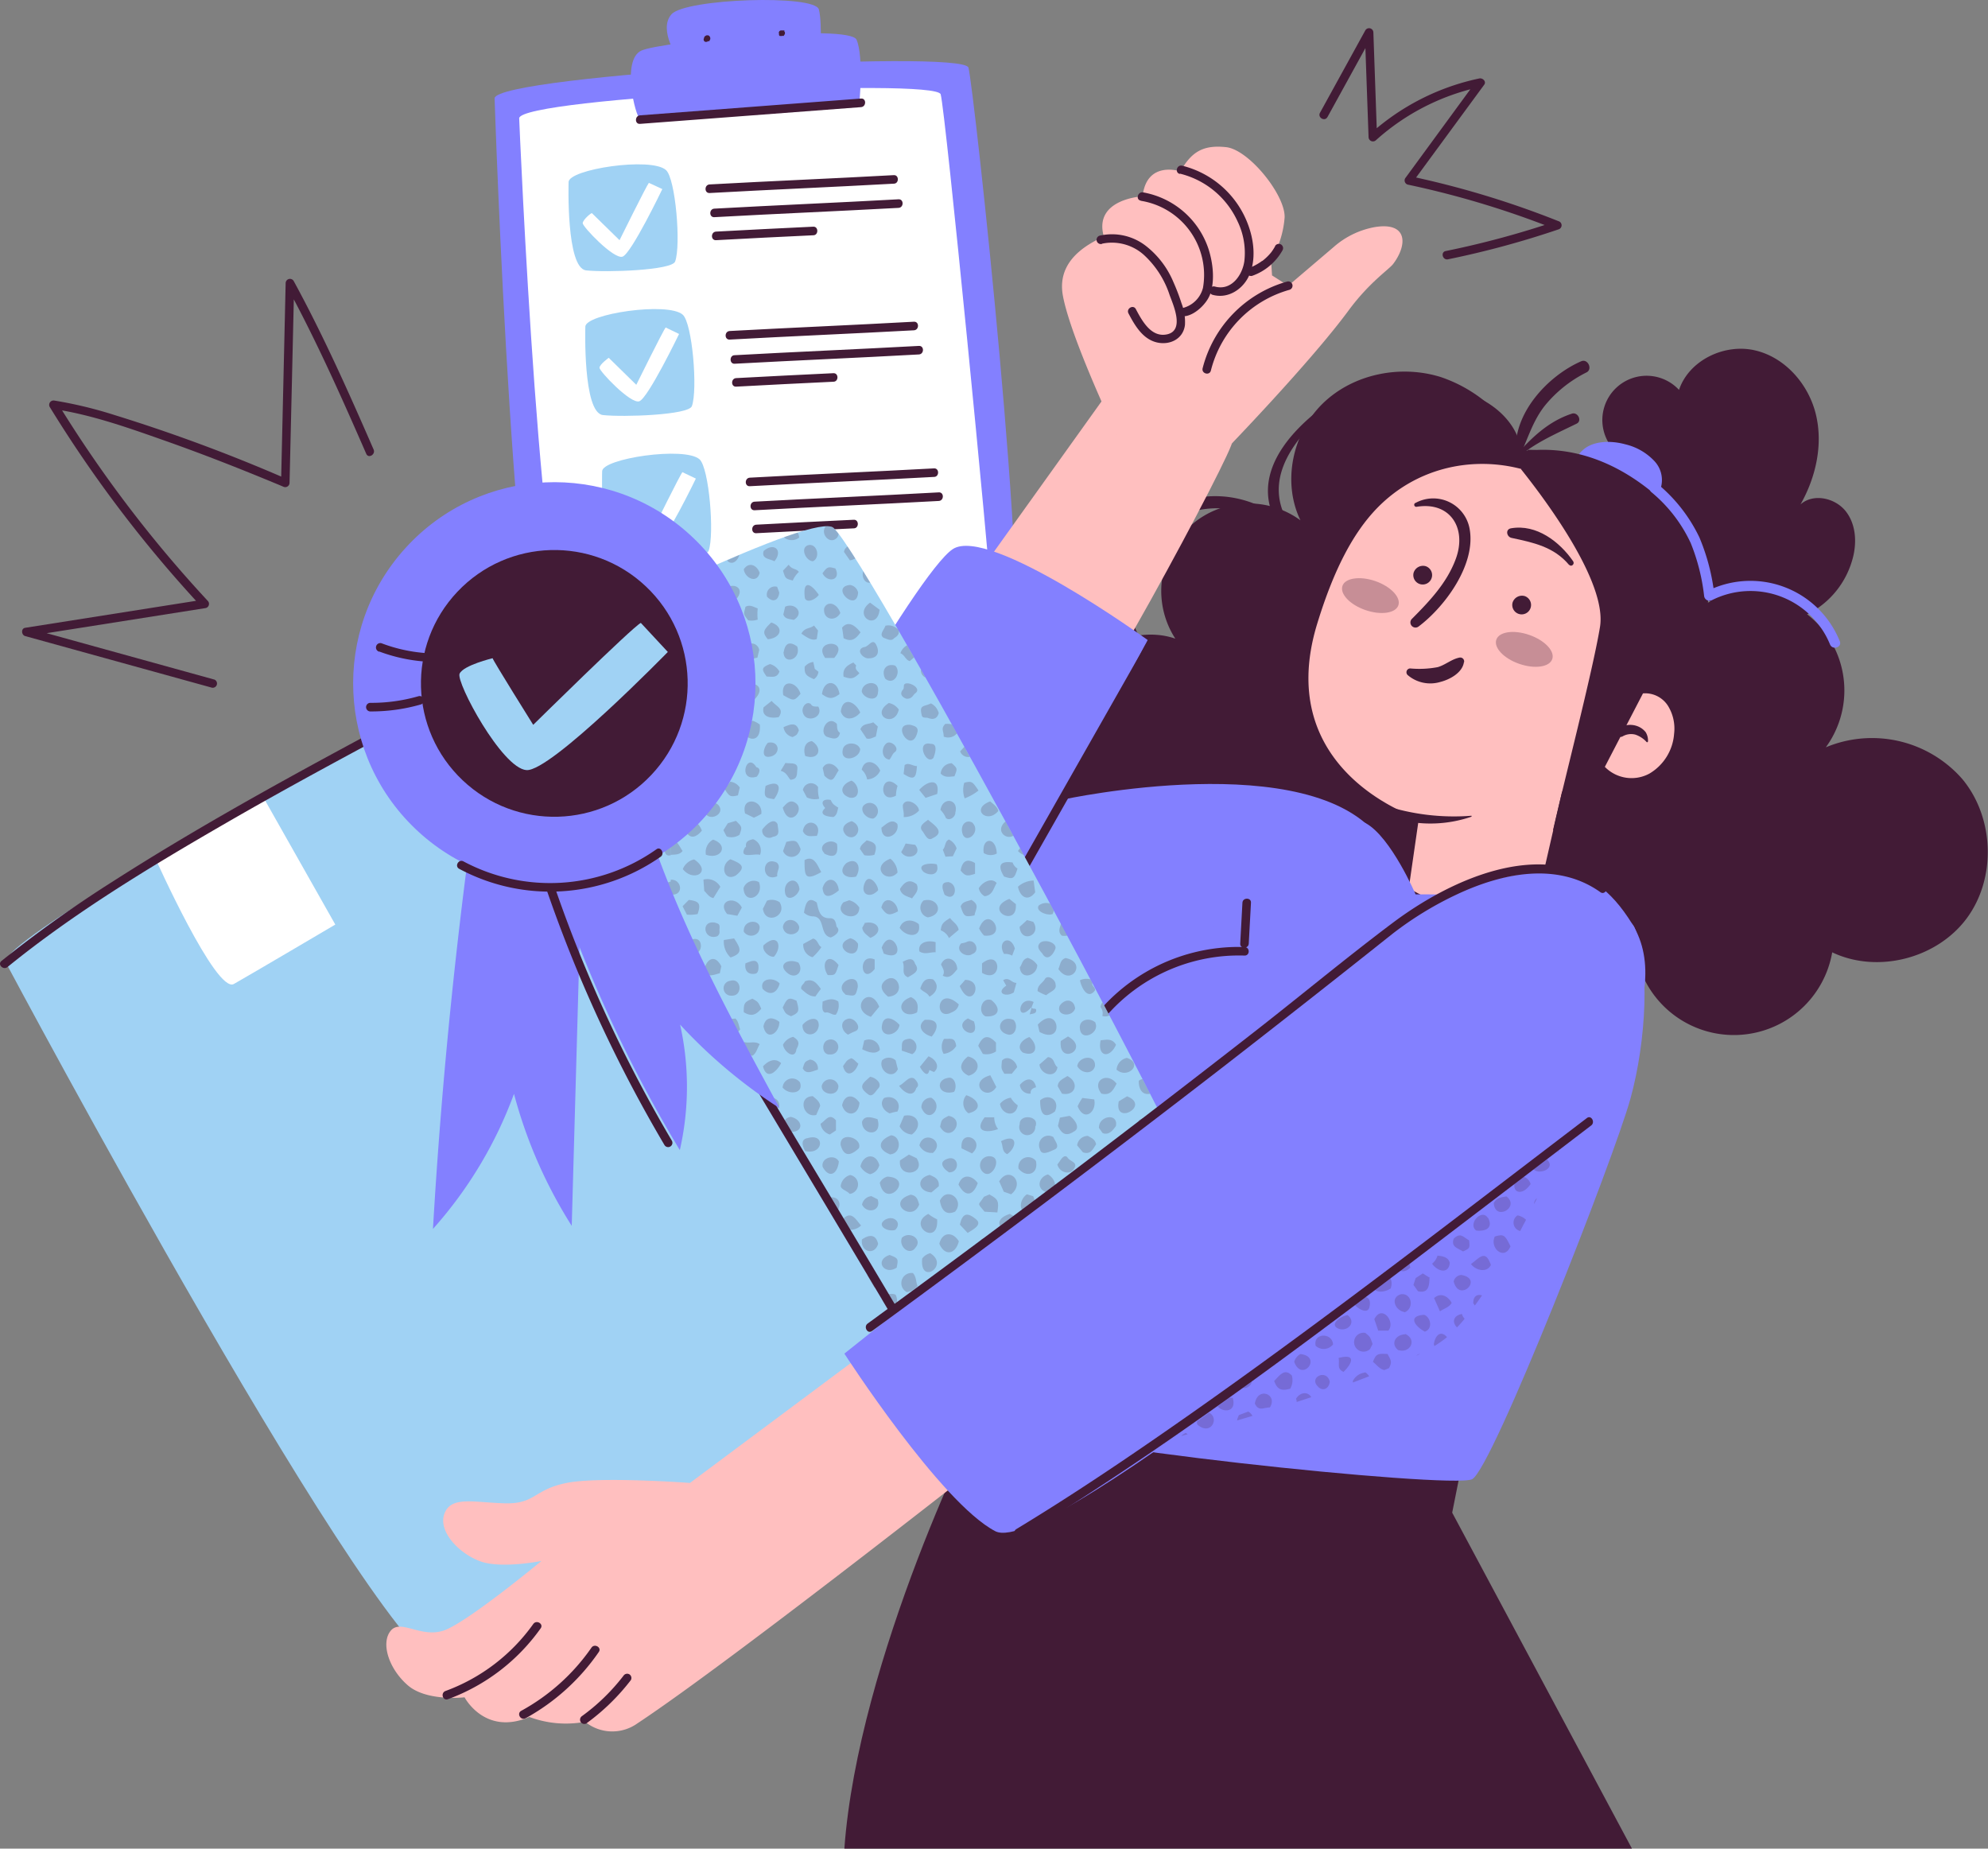 <?xml version="1.0" encoding="UTF-8"?> <svg xmlns="http://www.w3.org/2000/svg" viewBox="0 0 368.02 342.19"><rect x="0" y="0" width="368.02" height="342.19" fill="#808080" stroke="none"/><defs><style>.cls-1{fill:#8380ff;}.cls-2{fill:#fff;}.cls-3{fill:#a0d2f4;}.cls-4,.cls-7{fill:#421b36;}.cls-5{fill:#ffbfbf;}.cls-6{opacity:0.3;}.cls-7{opacity:0.2;}</style></defs><g id="Слой_2" data-name="Слой 2"><g id="Document"><path class="cls-1" d="M91.56,18.18s3.73,113.4,10.86,113.74c17,.81,83.16-2,85.05-7.54,3.48-10.23-7.17-108.17-8.19-111.86C178.3,9,92.06,13.91,91.56,18.18Z"></path><path class="cls-2" d="M96.11,21.87s4.09,99.08,10.45,99.39c15.18.72,77.71,1.07,77.12-8.56s-8.63-91.95-9.54-95.24C173.27,14.33,96.56,18.06,96.11,21.87Z"></path><path class="cls-1" d="M118.48,22c-.82-.31-3.51-10.94.26-12.64s38.54-5,39.83-2c1.37,3.2.48,12.18.48,12.18Z"></path><path class="cls-3" d="M105.26,33.71s-.5,15.94,3.25,16.34,15.88,0,16.47-1.64c1.11-3,.08-15.35-1.69-16.93C120.55,29,105.22,31.33,105.26,33.71Z"></path><path class="cls-2" d="M120.12,33.85c-.43.5-5.43,10.61-5.43,10.61s-5-4.89-5.11-5-1.68,1.21-1.71,1.85,5.75,6.73,7.37,6.2S122.61,35,122.61,35Z"></path><path class="cls-3" d="M108.36,60.48s-.5,15.94,3.26,16.35,15.87,0,16.46-1.65c1.11-3,.09-15.35-1.69-16.93C123.65,55.82,108.32,58.1,108.36,60.48Z"></path><path class="cls-2" d="M123.23,60.62c-.44.5-5.44,10.61-5.44,10.61s-5-4.89-5.1-5c0,0-1.69,1.21-1.71,1.85s5.75,6.73,7.36,6.2,7.37-12.46,7.37-12.46Z"></path><path class="cls-3" d="M111.47,87.25s-.5,16,3.25,16.35,15.87,0,16.46-1.64c1.11-3,.09-15.36-1.68-16.94C126.76,82.59,111.42,84.87,111.47,87.25Z"></path><path class="cls-2" d="M126.33,87.4c-.44.5-5.43,10.6-5.43,10.6s-5-4.89-5.11-5c0,0-1.69,1.21-1.71,1.85s5.75,6.74,7.36,6.21,7.38-12.47,7.38-12.47Z"></path><path class="cls-1" d="M125.72,11.18s-4-5.63-1.41-8.54,26.55-3.71,27.28-.89.15,10.29.15,10.29l-25.36-.61"></path><path class="cls-4" d="M131.33,7.65l0-.07s0,0,0-.08a.47.47,0,0,0,0-.17.48.48,0,0,0,0-.17v0a.65.65,0,0,0,0-.13,1.09,1.09,0,0,0-.08-.15,1.36,1.36,0,0,0-.12-.12h0l-.13-.07a.48.48,0,0,0-.17-.05.41.41,0,0,0-.22,0,.49.49,0,0,0-.18.14.63.63,0,0,0-.1.27.29.29,0,0,0,0,.16.65.65,0,0,0,0,.13v0a.61.61,0,0,1,.07.1.46.46,0,0,0,.12.12.6.6,0,0,0,.15.09l.06,0a.47.47,0,0,0,.17,0,.62.62,0,0,0,.27-.05.38.38,0,0,0,.15-.09.45.45,0,0,0,.09-.1h0l.06-.11h0l-.06.1a.37.37,0,0,0,.07-.14.58.58,0,0,0,0-.26.56.56,0,0,0-.13-.28.57.57,0,0,0-.11-.11h0l-.11-.06h0a.58.58,0,0,0-.26,0h0l-.12,0h0a.26.26,0,0,0-.13.1.28.28,0,0,0-.1.14.37.37,0,0,0,0,.18.23.23,0,0,0,0,.16l.06.1a.43.43,0,0,0,.19.13l.11,0a.47.47,0,0,0,.23,0h0l-.1,0h-.07l-.12,0,0,0-.1-.06,0,0-.09-.08,0,0-.06-.09v0l0-.11s0,0,0,0V7.12l0-.12V7l0-.11-.06.12v0l.05-.1,0,0,.08-.09,0,0,.1-.06,0,0,.11,0h0l.11,0-.07,0,.11.06-.06,0,.08.08,0,0,.06.09V7l0,.11v0l0,.12a0,0,0,0,1,0,0l-.06.1h0l-.4.18h0l-.12,0h.05l-.11,0,.05,0-.09-.08a.1.1,0,0,1,0,0l-.06-.1s0,0,0,.06l0-.11s0,0,0,.07V7.28l0-.12s0,0,0,0l0-.1v0a.33.33,0,0,0-.07.16.37.37,0,0,0,0,.18.34.34,0,0,0,.06.15.28.28,0,0,0,.11.13l.11.06a.44.44,0,0,0,.23,0l.11,0a.41.41,0,0,0,.17-.15Z"></path><path class="cls-4" d="M145.25,5.69l0,0h0l-.12-.06h0l-.15,0h-.22l-.13,0-.16.1a.15.15,0,0,0-.06,0l-.13.14-.07.14a0,0,0,0,0,0,0,.61.61,0,0,0,0,.18s0,.1,0,.15a0,0,0,0,0,0,0,.57.57,0,0,0,0,.14v0l.06.1.08.08.11,0a.53.53,0,0,0,.12,0h.19a.7.7,0,0,0,.19-.06L145,6.7l.11-.11a.81.81,0,0,0,.1-.18v0l0-.13v0a.57.57,0,0,0,0-.13.3.3,0,0,0,0-.1.3.3,0,0,0,0-.1.59.59,0,0,0-.2-.24s0,0,0,0l-.14-.08-.14,0h-.18a.33.33,0,0,0-.16.07.28.28,0,0,0-.13.11.49.49,0,0,0-.08.33.5.5,0,0,0,.18.29l.1,0a.46.46,0,0,0,.23,0h0l-.11,0,.05,0-.1-.06.05,0-.08-.08,0,0-.06-.09a.08.08,0,0,1,0,0l0-.11a.09.09,0,0,1,0,0V6.14a.11.11,0,0,1,0,.05l0-.12s0,0,0,0l.06-.1,0,.05L144.5,6l-.05,0,.1,0-.06,0,.11,0h0l.12,0h0l.25.23s0,0,0,0l0,.11a.11.11,0,0,1,0,0v0l0,.12,0-.07-.06.11.06-.08-.08.09a.16.16,0,0,1,.08-.06l-.1.05.08,0-.11,0h0l-.12,0,0,0-.1,0,0,0a.33.33,0,0,0,.16.07.37.37,0,0,0,.18,0,.39.39,0,0,0,.15-.06.37.37,0,0,0,.13-.12l.06-.1a.6.6,0,0,0,0-.23l0-.11a.52.52,0,0,0-.15-.18Z"></path><path class="cls-4" d="M118.48,22.93l40.92-3.1c1-.08,1-1.67,0-1.59l-40.92,3.11c-1,.08-1,1.66,0,1.58Z"></path><path class="cls-4" d="M131.36,35.73c11.36-.63,22.74-1.1,34.1-1.73,1,0,1-1.64,0-1.58-11.36.63-22.74,1.09-34.1,1.72-1,.06-1,1.64,0,1.59Z"></path><path class="cls-4" d="M132.24,40.2c11.36-.63,22.74-1.1,34.1-1.72,1-.06,1-1.64,0-1.59-11.36.63-22.74,1.1-34.1,1.73-1,.05-1,1.64,0,1.58Z"></path><path class="cls-4" d="M132.55,44.46c6-.34,12-.62,18-.91,1,0,1-1.64,0-1.59-6,.29-12,.58-18,.91-1,.06-1,1.64,0,1.59Z"></path><path class="cls-4" d="M135.08,62.86c11.37-.63,22.74-1.1,34.11-1.72,1-.06,1-1.64,0-1.59-11.37.63-22.74,1.1-34.11,1.72-1,.06-1,1.64,0,1.59Z"></path><path class="cls-4" d="M136,67.33c11.37-.62,22.74-1.09,34.11-1.72,1-.06,1-1.64,0-1.58-11.37.62-22.74,1.09-34.11,1.72-1,0-1,1.64,0,1.58Z"></path><path class="cls-4" d="M136.28,71.57c6-.33,12-.62,18-.91,1,0,1-1.63,0-1.58-6,.29-12,.58-18,.91-1,.05-1,1.64,0,1.58Z"></path><path class="cls-4" d="M138.81,90c11.36-.62,22.74-1.09,34.1-1.72,1,0,1-1.64,0-1.58-11.36.62-22.74,1.09-34.1,1.72-1,.06-1,1.64,0,1.58Z"></path><path class="cls-4" d="M139.69,94.45c11.36-.63,22.74-1.1,34.1-1.72,1-.06,1-1.65,0-1.59-11.36.63-22.74,1.1-34.1,1.72-1,.06-1,1.64,0,1.59Z"></path><path class="cls-4" d="M140,98.7c6-.33,12-.61,18.05-.9,1,0,1-1.64,0-1.59-6,.29-12,.58-18.05.91-1,.06-1,1.64,0,1.58Z"></path></g><g id="Lines"><path class="cls-4" d="M245.73,21.69l8.4-15.27L252.66,6l.69,19.4a.81.81,0,0,0,1.36.56,42.09,42.09,0,0,1,19.6-9.93l-.9-1.17L260.13,33a.8.8,0,0,0,.47,1.17,168.78,168.78,0,0,1,27.49,8.32V40.94a168.36,168.36,0,0,1-20.46,5.53c-1,.2-.57,1.73.42,1.53a168.4,168.4,0,0,0,20.46-5.54.79.79,0,0,0,0-1.52A168.81,168.81,0,0,0,261,32.61l.48,1.16,13.28-18.09c.44-.6-.29-1.29-.9-1.16a43.66,43.66,0,0,0-20.29,10.34l1.35.56L254.24,6a.8.8,0,0,0-1.48-.4l-8.4,15.27c-.49.89.88,1.69,1.37.8Z"></path><path class="cls-4" d="M39.67,125.79,5.11,116.23v1.53l33-5.21a.8.8,0,0,0,.35-1.33,231.69,231.69,0,0,1-27.86-36.7l-.9,1.16c6.93,1,13.7,3.38,20.28,5.7,6.27,2.2,12.46,4.59,18.61,7.11,1.27.52,2.66,1.09,3.82,1.58a.8.8,0,0,0,1.19-.68q.44-18.52.86-37l-1.48.4C58.48,62.86,63.19,73.44,67.8,84c.4.94,1.77.13,1.36-.8C64.56,72.64,59.85,62.06,54.36,52a.8.8,0,0,0-1.48.4q-.42,18.51-.85,37l1.19-.68A306.53,306.53,0,0,0,21.09,76.79a77.73,77.73,0,0,0-11-2.64.81.81,0,0,0-.89,1.17,234.11,234.11,0,0,0,28.11,37c.12-.44.24-.88.35-1.32l-33,5.21c-.81.13-.7,1.34,0,1.53l34.56,9.55a.79.79,0,0,0,.42-1.52Z"></path></g><g id="Character"><path class="cls-4" d="M341.75,94.72c-1.94-2.55-6.05-3.48-8.44-1.35,2.84-5,4.2-11.05,2.85-16.65s-5.71-10.61-11.34-11.88-12.15,1.85-14,7.33a8.19,8.19,0,0,0-12,11.16l16.57,26.87a16.2,16.2,0,0,0,27.43-6.3C343.78,100.83,343.69,97.26,341.75,94.72Z"></path><path class="cls-1" d="M302.24,93.14a4.7,4.7,0,0,0,5.1-2.5,5.13,5.13,0,0,0-1.1-5.32,10.78,10.78,0,0,0-5.34-3.07c-2.75-.76-6.11-.68-8,1.17a2.87,2.87,0,0,0-.84,3.16,5.34,5.34,0,0,0,2.42,2.1l7,4"></path><path class="cls-4" d="M282.12,83.48c15-1.87,25.43,8.66,29.05,12.81a20.85,20.85,0,0,1,5,15.26A17.86,17.86,0,0,1,338,138.33a22.2,22.2,0,0,1,25.26,5.87c5.93,7.12,6.34,18.34.82,25.79s-16.52,10.28-24.9,6.29a18.47,18.47,0,0,1-36.23.84c-4.75,5.54-13.27,7.08-20.05,4.37s-11.71-9.11-13.56-16.18-.86-14.66,1.78-21.46"></path><path class="cls-4" d="M283,85.59a26.35,26.35,0,0,0-16.3-15.8c-7.48-2.33-16.23-.57-21.84,4.91s-7.53,14.56-4.12,21.61a16.21,16.21,0,0,0-23.16,21.91c-4.82-1.68-10.26-.35-14.68,2.2A26.69,26.69,0,0,0,189.7,140c-.91,8.12,2.77,16.74,9.61,21.23s16.57,4.3,22.9-.89c-1.54,4.17.45,9.14,4.08,11.69s8.52,2.89,12.75,1.55a25.41,25.41,0,0,0,10.85-7.44c.67,6.34,7.79,10.63,14.1,9.71s11.42-5.9,14.25-11.61,3.72-12.16,4.59-18.48"></path><path class="cls-4" d="M269.94,79.11c-6-.77-12.51.55-17.16,4.48s-7.06,10.65-5.06,16.4a8.9,8.9,0,0,1,.86,3.43,8,8,0,0,1-1.42,3.31,19.11,19.11,0,0,0-2,14L286.71,85.9C281.62,82.57,276,79.89,269.94,79.11Z"></path><path class="cls-1" d="M305.71,91.1a27,27,0,0,1,7.28,9.43,37.13,37.13,0,0,1,2.48,9.8,1,1,0,0,0,1.47.75,15.9,15.9,0,0,1,21.83,8.2c.46,1.13,2.28.55,1.81-.59a17.83,17.83,0,0,0-24.67-9.21l1.47.75a38.55,38.55,0,0,0-2.78-10.74,29.2,29.2,0,0,0-7.6-9.8c-.93-.81-2.22.6-1.29,1.41Z"></path><path class="cls-4" d="M280.67,85c3.2-2.94,7.36-4.69,11.2-6.58,1.07-.52.21-2.21-.88-1.85-4.48,1.46-7.68,4.66-10.69,8.09a.25.25,0,0,0,.37.34Z"></path><path class="cls-4" d="M281.53,84c1.4-3.11,2.28-6.13,4.42-8.87a23.45,23.45,0,0,1,7.77-6.21c1.14-.6.22-2.57-1-2.05-6.21,2.71-12.66,9.68-12.1,16.94,0,.44.7.63.89.19Z"></path><path class="cls-4" d="M251.05,71.34c-9.43,5.25-22.15,15.91-13.39,27.55l1.43-1.21c-8.33-8-21.53-8.06-28.72,1.57s-3.49,22.26,6.42,28c1.27.74,2.28-1.25,1.05-2-7.91-4.93-11.62-14.75-6.56-23.19,5.9-9.82,18.54-10.27,26.54-3,.77.71,2.07-.32,1.43-1.21-7.74-10.68,4.06-20.52,11.91-26.34a.11.11,0,1,0-.11-.18Z"></path><path class="cls-4" d="M182.56,260.63c-1.42.94-23.74,46.67-26.25,81.56h145.8L268.83,280,271,269.11Z"></path><path class="cls-5" d="M175.85,113.52l29.89-41.77c2.65-.62,21.94,10,22.33,10,1.15.18-30.14,58.79-33.65,58.17S175.85,113.52,175.85,113.52Z"></path><path class="cls-1" d="M212.46,118.47,196.8,148s46-10,58.67,7.26-29.69,28.63-29.69,28.63-51.8,22.89-69.53,16.48c-11.31-4.09-23.5-14.26-18-33.27,3.41-11.75,31.4-61,38.12-65.45S212.46,118.47,212.46,118.47Z"></path><path class="cls-4" d="M179.53,179.8q16.92-29.78,33.83-59.55a.79.79,0,0,0-1.37-.8L178.17,179a.79.79,0,0,0,1.36.8Z"></path><path class="cls-1" d="M307.57,106.76c2.11-.65,4.42.8,5.39,2.78a11,11,0,0,1,.56,6.47,33.08,33.08,0,0,1-2.27,8,8.82,8.82,0,0,1-2.79,4,3.67,3.67,0,0,1-4.51,0"></path><path class="cls-5" d="M300.89,105c-6.14-19.6-31.57-25.65-45.91-11-4.53,4.64-8.13,11.6-11.15,21.49-8.41,27.57,18.83,36,18.83,36l-1.87,12.95,21.63,11.57,6.72-29.34s9.88-19.34,12.4-32.81A18.35,18.35,0,0,0,300.89,105Z"></path><path class="cls-4" d="M261.68,106.05a1.74,1.74,0,1,0,2.26-1.24A1.82,1.82,0,0,0,261.68,106.05Z"></path><path class="cls-4" d="M280,111.57a1.74,1.74,0,1,0,2.26-1.23A1.83,1.83,0,0,0,280,111.57Z"></path><path class="cls-4" d="M290.47,104.57c-2.81-3.36-6.62-4.14-10.64-5-.92-.18-1.21-1.59-.11-1.78,4.72-.82,9,2.49,11.5,6.1.35.51-.33,1.14-.75.64Z"></path><path class="cls-4" d="M272.4,151.17a23.36,23.36,0,0,1-17.12-.76.79.79,0,0,1,.52-1.49A41.6,41.6,0,0,0,272.37,151c.08,0,.1.11,0,.14Z"></path><path class="cls-4" d="M316.87,119.36c.22,13-7.25,23.72-19,29.35l-10.38,5c1.9-8.47,7.35-29.45,8.7-37.65s-9.94-23.35-14.61-29.2l1.26-3.6c8.33,0,16.79,4.67,22.55,10.7a37.71,37.71,0,0,1,8.07,12S316.78,113.78,316.87,119.36Z"></path><g class="cls-6"><path class="cls-4" d="M277,118.4c-.51,1.48,1.38,3.49,4.24,4.48s5.59.61,6.11-.87-1.38-3.48-4.24-4.48S277.52,116.92,277,118.4Z"></path></g><g class="cls-6"><path class="cls-4" d="M248.52,108.44c-.52,1.48,1.37,3.49,4.23,4.48s5.59.61,6.11-.86-1.38-3.49-4.24-4.49S249,107,248.52,108.44Z"></path></g><path class="cls-4" d="M281.48,84.4c-1.89-3-3.37-6.05-6.41-8.11s-6.3-2.5-9.85-2.78a.6.6,0,0,1-.08-1.19c7.12-1.29,16.31,4.35,16.55,12,0,.12-.15.12-.21,0Z"></path><path class="cls-5" d="M304.15,128.35a5,5,0,0,1,4.62,2.29,8,8,0,0,1,1.14,5.19,9.34,9.34,0,0,1-4.56,7.36,6.92,6.92,0,0,1-8.26-1.24Z"></path><path class="cls-4" d="M304.81,137.34a4.93,4.93,0,0,0-2.08-1.36,3.14,3.14,0,0,0-2.41.36.83.83,0,0,1-.89-1.37,3.87,3.87,0,0,1,3.69-.55,3.53,3.53,0,0,1,1.53,1.11,3,3,0,0,1,.43,1.68c0,.14-.17.26-.27.13Z"></path><path class="cls-4" d="M262,93.12a6.84,6.84,0,0,1,10.05,4.74c1.23,6.55-4.48,14.36-9.4,18.08a.94.94,0,0,1-1.22-1.44c3.22-3.24,6.42-6.61,8.05-11,2.13-5.7-1-10.72-7.24-9.69a.38.38,0,0,1-.24-.71Z"></path><path class="cls-4" d="M271,122.58c-.28,1.94-2.6,3.2-4.33,3.64a6.44,6.44,0,0,1-6.1-1.28.71.71,0,0,1,.47-1.21,18.25,18.25,0,0,0,5.11-.24c1.4-.4,2.56-1.47,4-1.76a.72.72,0,0,1,.88.85Z"></path><path class="cls-5" d="M246.91,45.71l-8.43,7.18-3-1.91-.18-2.86a17.86,17.86,0,0,0,2.51-7.88c.14-4.15-6.62-12.55-10.83-13s-6.38.81-8.46,4.48c0,0-6.26-2.11-7,4.62,0,0-9,.44-7.23,7.26.15.57-9,3.09-7.53,11.12S207.15,81.4,207.15,81.4l19.63,2s15.72-16.22,22.86-25.92c3.87-5.25,7.5-7.6,8.28-8.64,2.72-3.63,2.61-7.81-3.44-6.8A15.75,15.75,0,0,0,246.91,45.71Z"></path><path class="cls-4" d="M204,45.11a8.86,8.86,0,0,1,7.74,2.06,17.41,17.41,0,0,1,4.79,7.47c.7,1.88,2.75,6.46-.4,7.23-3,.72-4.72-2.5-5.86-4.65-.47-.9-1.84-.1-1.36.8,1.17,2.23,2.65,4.79,5.32,5.38,2.38.52,4.81-.67,5.13-3.24a9.45,9.45,0,0,0-.63-4,39.41,39.41,0,0,0-1.53-4,16.58,16.58,0,0,0-5.15-6.7,10.22,10.22,0,0,0-8.47-1.84.79.79,0,0,0,.42,1.53Z"></path><path class="cls-4" d="M211.2,37.17a13.9,13.9,0,0,1,11.5,16.09A5.14,5.14,0,0,1,219,57c-1,.14-.58,1.66.42,1.52,1.85-.26,3.94-2.29,4.58-4,.94-2.53.54-5.86-.26-8.37a15.62,15.62,0,0,0-12.13-10.54c-1-.17-1.42,1.36-.42,1.53Z"></path><path class="cls-4" d="M218.42,32.14A15.89,15.89,0,0,1,229.11,41a13.35,13.35,0,0,1,1.25,7.3c-.35,2.65-2.44,5.59-5.47,4.74a.79.79,0,0,0-.42,1.53c2.9.81,5.7-1.06,6.83-3.7,1.2-2.8.84-6.21-.15-9a17.48,17.48,0,0,0-12.31-11.2c-1-.23-1.41,1.3-.42,1.53Z"></path><path class="cls-4" d="M224.16,68.59a20.79,20.79,0,0,1,14.53-14.94.79.79,0,0,0-.42-1.53,22.4,22.4,0,0,0-15.64,16.05c-.24,1,1.29,1.41,1.53.42Z"></path><path class="cls-4" d="M236.05,45.58c-.13.25-.28.48-.43.71s-.17.24-.25.36l-.05.06-.12.15A10.12,10.12,0,0,1,234,48.05l-.31.25-.06,0-.16.12c-.22.16-.46.31-.7.45s-.48.27-.73.39l-.22.1h0l-.44.17a.79.79,0,1,0,.42,1.53,10.39,10.39,0,0,0,5.62-4.73.8.8,0,0,0-.28-1.08.81.81,0,0,0-1.09.28Z"></path><path class="cls-1" d="M228.09,156.62v13.81s-7.41,1.22-18.61,8.32-15.31,31.05-4.86,45.61c0,0-20.58,34.92-17.59,39s81.75,12.32,85.49,10.45,26.31-59.58,29.3-70.41,3.64-25.09.79-31.66-40.55-6.19-40.55-6.19-4.53-10.54-9.19-13.15S228.09,156.62,228.09,156.62Z"></path><path class="cls-4" d="M200.41,194.56a32.52,32.52,0,0,1,30-17.68c1,0,1-1.54,0-1.58a34.05,34.05,0,0,0-31.39,18.46c-.46.91.91,1.72,1.36.8Z"></path><path class="cls-4" d="M230,167.1q-.21,3.78-.41,7.57c-.06,1,1.53,1,1.58,0,.14-2.53.27-5,.41-7.57.06-1-1.53-1-1.58,0Z"></path><path class="cls-4" d="M89.77,111.4q-.43-3-.85-6a.8.8,0,0,0-1-.56.82.82,0,0,0-.55,1c.28,2,.57,4,.85,6a.8.8,0,0,0,1,.56.82.82,0,0,0,.56-1Z"></path><path class="cls-4" d="M79.13,106.71l5.58,6.07a.79.79,0,0,0,1.12-1.12l-5.58-6.07a.79.79,0,0,0-1.12,0,.81.81,0,0,0,0,1.12Z"></path><path class="cls-7" d="M254.16,238l2.58-1.87c.68.29,1.12,1,.72,2.35-1,.71-2.73.94-3.28-.13A2.06,2.06,0,0,1,254.16,238Zm-1.45,8.72a1.75,1.75,0,1,0,.91,3l.47-.94C253.65,247.46,253.65,247.46,252.71,246.7Zm-13.88,10.36a3.16,3.16,0,0,0,.32-2.46c-1.36-1.45-2.27,0-3.27,1C236.47,257.32,237.31,257.47,238.83,257.06Zm37.88-28.17c-1,2.13,1.8,4.5,2.91,1.79C278.59,228.55,278.34,228.4,276.71,228.89Zm-19.86,21.72c-1.84-.11-2.13,0-2.69,1.46.68.51,1.3,1.41,2.13,1.51l.84-.35C257.67,252.19,257.61,251.91,256.85,250.61Zm5.38.3.63-.32A1.26,1.26,0,0,0,262.23,250.91Zm-2.24-8c1.81-.69,1.44-3.53-.59-3.37C257.3,240.1,258.19,242.55,260,242.87Zm-29,18.39-1.64.62a4.06,4.06,0,0,0-.35,1l2.85-.85A1.71,1.71,0,0,0,231,261.26Zm29.14-14.34c-1.93.1-2.68,1.85-1.32,2.91C261,250.61,262.44,248,260.14,246.92Zm-26.39,7a2,2,0,0,0,1.62-2.27l-2.34,1.7A5.32,5.32,0,0,0,233.75,253.9Zm18.94.09a2.89,2.89,0,0,0-2.23,1.53,2.51,2.51,0,0,0,0,.31c1-.38,2-.76,3-1.15A2,2,0,0,0,252.69,254Zm12.76-5.3a2,2,0,0,0,.09.39,20.82,20.82,0,0,0,2.34-1.64C266.85,246.31,265.79,246.92,265.45,248.69Zm-25.51,10.19a.88.88,0,0,1,.09.56l2.72-.89C242.23,257.67,240.81,257.54,239.94,258.88Zm35.48-33.54c-1.11-1.75-3.74,1.13-2.15,2.35C275.06,228,276.51,227.26,275.42,225.34Zm-21,18.75c.25.72.48,1.41.73,2.14H257C258.41,244.74,255.86,241.43,254.47,244.09Zm10.17-7.71-1.19-.74-1.32.86-.41,1.26.84,1.18C264.53,239.47,264.59,237.91,264.64,236.38ZM222,261.93c-.09.67-.65,1.16-.32,1.78,2.58,2.27,4.36-1.61,1.72-2.4A2.07,2.07,0,0,1,222,261.93Zm13.08-1.41c1.54-2.4-2.24-3.94-2.78-.72C233,261.31,233.85,260.54,235.09,260.52Zm26-25.87c-.12-.47-.16-1-.28-1.49l-2.2,1.6C259.18,235.46,260.11,235.57,261.08,234.65Zm22.27-15.48a2,2,0,0,0-1.38-1.38l-1.6,1.16C280,220.92,281.9,221.33,283.35,219.17Zm-4.49,2.28c-.89.19-1.79.2-2.33,1.23C276.72,226.13,281.49,223.45,278.86,221.45Zm-41.39,28.68A1.77,1.77,0,0,0,239,249l-1.54,1.12Zm33.37-18.48c1.26-.59,1.26-.59,1.13-2.06-1.16-.63-1.59-1.51-2.85-.32C268.57,230.8,269.8,231,270.84,231.65Zm-44.95,26.89c-2.56,2.34,3.47,4.17,2.31.19C227.11,258.84,226.74,257.86,225.89,258.54ZM284,222.87l.53-1.08A1.31,1.31,0,0,0,284,222.87Zm-44.39,29.27c1.41,3.78,5.3-1,1.13-1.5A2.35,2.35,0,0,0,239.57,252.14ZM270.51,236a1.53,1.53,0,0,0-1.4,1.21C270.14,241.23,274.72,236.7,270.51,236Zm2.23,5.26.29.39q.66-.9,1.32-1.86C273.52,239.52,272.7,239.87,272.74,241.23Zm-22.24-.08c.57.89,2.6,2.26,3,.82.4-1.64-.4-2-1.68-2.28l-.89.64Zm30.9-13.29,1.1-2.1a3.14,3.14,0,0,0-1.57-.82A1.59,1.59,0,0,0,281.4,227.86Zm-5.4,6.28c-1-2.89-2-1.47-3.69-.18C273.25,235.22,275.29,235.63,276,234.14Zm-12.28,12.33c1.56-.44,1.19-2.63-.06-3.12C260.59,243.56,261.83,245.41,263.72,246.47Zm-20.17,2.61a2.2,2.2,0,0,0,3.23-.26C246.59,246.59,243.06,246.72,243.55,249.08Zm44.77-35.9.16.06.12-.27Zm-19.93,20.56c-.26-1.05-1.3-1.26-2.28-1.34a2.94,2.94,0,0,1-1,1.48C266,235.27,268.18,236,268.39,233.74Zm.36,7.41c-.72-1.28-2.07-2-3.27-.89l1.08,2.44C267.41,242.17,268.25,242,268.75,241.15Zm17.6-26.54-2.48,1.8C285,217.56,288.14,216.24,286.35,214.61Zm-16.64,31.08c.47-.5,1-1.05,1.43-1.63a1.66,1.66,0,0,1-.5-.87C268.93,243.55,268.82,244.83,269.71,245.69Zm-20.26-2.27c-1.16.09-3.6,1.77-1.57,2.53C249.62,246.5,251.11,244.68,249.45,243.42Zm-5.4,13.3c1,.89,2,.18,2.12-1C245.59,253.28,242.13,255,244.05,256.72Zm-12.85-2.06-2.06,1.5C230.45,258.15,232.82,255.74,231.2,254.66Zm32.62-23a1.08,1.08,0,0,0,.65-1.14l-1.42,1A.84.84,0,0,0,263.82,231.64Zm-15.14,22.29c1.78-1.73,2.32-3.47-.88-2.61C248.05,252.46,247.38,253.3,248.68,253.93Zm-30,11.83,1.18-.32a3.34,3.34,0,0,0-.34-.25A3,3,0,0,0,218.71,265.76Z"></path><path class="cls-3" d="M1.09,178.2s70.07,131.56,82,131.21,145.52-66,145-74.23-67.21-131.6-73.79-137.47S-2.06,172.33,1.09,178.2Z"></path><path class="cls-4" d="M93.45,123.48c3.52,6.17,7.2,12.26,10.84,18.37q9.51,16,19.06,31.91,11,18.39,22,36.78,9.87,16.49,19.72,33c4.07,6.83,8.16,13.65,12.14,20.53l.72,1.25a.79.79,0,0,0,1.37-.8c-3.53-6.18-7.21-12.27-10.84-18.38q-9.51-16-19.06-31.91l-22-36.78q-9.87-16.49-19.71-33c-4.07-6.83-8.16-13.64-12.14-20.52l-.72-1.25a.79.79,0,0,0-1.37.8Z"></path><path class="cls-7" d="M126,172.8a6.68,6.68,0,0,1-1.57.39l-.24-.42v-2.62C125.91,170,125.82,171.48,126,172.8Zm0-38.63-1.8-.53v2.74C125.89,136.86,126,135.49,126,134.17Zm.35,23.34c-.61-.92-1-1.93-2.15-2.27v3C125,158.15,125.8,158.27,126.36,157.51Zm-.19-28.2c-.17-.45-.73-.72-.22-1.23.45-1-1-1.41-1.74-1.44v2.44A4.26,4.26,0,0,0,126.17,129.31Zm-2,33.53v2.74C126.68,165.87,126.23,162.74,124.21,162.84Zm0-50.5v2.74C126.36,115.28,126.61,111.58,124.21,112.34Zm1.34,7.31h-1.34v2.43a2,2,0,0,0,2.09-1.72Zm-1.34,31.64c.8.25,1.21-.21,1.55-.85-.15-.57-.31-1.14-.47-1.69l-1.08-.2v2.74Zm0-7.61a1.94,1.94,0,0,0,1.53-.14c-.1-.67-.16-1.31-.2-2l-1.33-.26Zm27,23.36c-1.71-1.27-2.08.46-2.33,1.89a2.42,2.42,0,0,0,1.58.69c2.46,0,1.21,3.46,3.37,3.91.8-.29,2-1.18,1.09-2-.18-.94-.32-1.64-1.41-1.56C151.71,169.93,151.51,168.39,151.19,167Zm25.66,57.22c1.82-2.13-1.52-4.8-2.83-2C174.28,224,175.12,225.06,176.85,224.26Zm48.1,10c-.48-1.93-2-2.31-3.78-2.13C220.84,234.89,222.85,236.4,225,234.26Zm-49.1,1.35c-3.83.95-1.32,4.42,1.54,3.19A2.76,2.76,0,0,0,175.85,235.61ZM198,206.55l-1.79.33c-.12.51-.24,1-.36,1.52.66,1.49,1.53,2,2.93,1.06C200.18,208.81,198.83,207.06,198,206.55ZM144.32,167a2.59,2.59,0,0,0-2.34-.28l-.75,1.51C141.67,171.31,145.86,169.56,144.32,167Zm24.49,43c2.16-1.63,1-4-1.45-3.47l-.83,1.94A2.71,2.71,0,0,0,168.81,210Zm14.38,11.08-1.06.46c-1,1.67-1.36.95.14,2.75l2.36.14C184.94,222.35,184.81,222,183.19,221.12Zm-18.34-7.41c2.07-.21,2-3.36.11-3.52C162.53,211.1,162.35,212.8,164.85,213.71Zm4.86.73-1.44-.68-1.66,1.08C166.18,218.27,171.57,217.38,169.71,214.44Zm4.18,15.81c1,2.36,3,2,3.61-.44C176.4,227.94,174.41,228,173.89,230.25ZM195,227.68c1.37-2.93-1.57-4.15-2.87-1.15C192.42,227.89,194,229.24,195,227.68Zm-33.77-39.47,1.53-1.86C161,182,157.06,186.74,161.19,188.21Zm24,46.66c2,1.91,3.52-.45,2.53-2.41C186,231.14,184.69,233.22,185.17,234.87Zm-.23-16.13c.3.66.56,1.25.82,1.85l1.35.48C189.9,218.92,186.74,215.62,184.94,218.74Zm12.8,5.87,1.58-1.38v-1.37C196.52,219.89,194.38,223.78,197.74,224.61ZM159,212.54c.71-1.9-3.49-3.2-3.39-.64C156.23,214.25,157.55,213.91,159,212.54Zm5.28,5.26a2.13,2.13,0,0,0-1.41,1.15C163.91,224,169.42,218.12,164.32,217.8Zm6.7-51.12a1.83,1.83,0,0,0,.79,3.13C174.91,169.26,173.7,166,171,166.68Zm-6.81,14.59c-1.53,1-1.05,2.18.23,3.22C167.78,184.28,166.35,180.06,164.21,181.27Zm27.94,8.36c.11.45.22.93.33,1.39C197.28,193.63,196,185.57,192.15,189.63Zm-7.73,5V193c-1.4-1.55-2.47-1.32-3.29.58l.85,1.49A3.13,3.13,0,0,0,184.42,194.6ZM195,210.48a1.74,1.74,0,0,0-2.5,2.2c.28,1.42,1.93.42,2.78.08C196.26,212.22,195.3,211.24,195,210.48Zm22.18,15.07c-2.13-1.82-3.91.34-2.19,2.33C216.26,229.31,217.81,227,217.16,225.55Zm-57.88-9.62a3,3,0,0,0,1.77,1.42,2.26,2.26,0,0,0,1.71-1.68C162.11,213.27,159.75,213.7,159.28,215.93Zm32.49-1a1.81,1.81,0,0,0-3.24,1.38C190,218.1,192.3,217.34,191.77,214.91ZM169,235.65a1.88,1.88,0,0,0-1.13,3.53,3.15,3.15,0,0,0,2-1.14C169.53,237.32,169.68,236.4,169,235.65Zm-.41-14.51c-4.63,1.43.34,5.2,1.57,1.82C169.9,222.15,169.78,221.31,168.55,221.14Zm23.1-12.63c.79-2-3-2.38-2.92-.4A1.49,1.49,0,1,0,191.65,208.51ZM173.48,225.7a7.83,7.83,0,0,1-1.63-1C167.78,226.77,173.83,230.9,173.48,225.7Zm19.07-22c0,2.13.53,3.65,2.72,2.06C196.3,203.74,194.2,202.25,192.55,203.68Zm-20.47,13.79c-2.53.61-2.13,3.09.35,3.23l1.35-1.13C173.94,218.23,173,217.87,172.08,217.47Zm11.1,43.61c1.63-.79,1.63-.79,1.45-2.2-1.33-.85-3.38-1.22-3.44.93A2.66,2.66,0,0,0,183.18,261.08ZM214,219.22c.68,2.11,3.71,1.8,3.61-.44C216.79,216.94,214.71,217.57,214,219.22Zm-40.21,29.56c0-2.56-3.53-2.33-3.22.46C171.62,250.38,173.25,250.59,173.78,248.78Zm23.62,5a3.7,3.7,0,0,0,1.94-2.74C196.85,249.18,194.35,252.64,197.4,253.81Zm12.54-43.23c-1.23-.63-1.23-.63-2.87.33C206.47,214.54,211.05,213.94,209.94,210.58ZM157.28,221a1.77,1.77,0,0,0,.1-3.5,2.45,2.45,0,0,0-1.75,2C155.63,220.19,156.88,220.42,157.28,221ZM181,219c-1.11-1.55-2.91-1.75-3.56.27C178.71,221.67,180.15,221.36,181,219Zm-30.61-16.09c-2.76.13-1.7,4.09.71,3.47l.73-1.67C151.73,203.85,151.08,203.44,150.43,202.87Zm46.79-25.54c-.93.33-.89,1.24-1.25,2C198.24,182.74,201.39,178.11,197.22,177.33Zm-38.15-9.44a3.09,3.09,0,0,0-1.83-1.29l-1.06.38C154,169.4,159.23,171,159.07,167.89Zm44.29,84.58L206,251C205,249.93,203.21,251.22,203.36,252.47ZM159.25,131.89c-.92-2.07-3.24-3-3.6-.2C156.25,133.54,158.17,133.23,159.25,131.89Zm20.06,67.23c2.26-.6,2.24-3.05-.13-3.56C177.65,196.79,177.35,198.17,179.31,199.12Zm24.58,3.31c1.61.4,2.15-.56,2.81-1.84C205,198.33,202,200,203.89,202.43Zm-48,2.16c.58,2.09,3,2.14,3.22-.47C158,202.47,156.33,202.53,155.89,204.59Zm46.17,21.07c-.24-1.21-2.2-.64-2.35.35-.53,2.29,2.28,3,3.27,1C202.89,226.25,202.2,226.24,202.06,225.66ZM135.63,122.51c-1.93.09-2.41,3.52-.21,3.21,1-.45,2.1-.32,1.78-1.88A3.65,3.65,0,0,1,135.63,122.51Zm25.46-14.65c-.45-.75-.88-1.45-1.29-2.12C159.48,106.68,160,108,161.09,107.86Zm-24.87,54.19c2.16-1.7.79-2.25-1-3C133.21,160.1,134,163.29,136.22,162.05Zm-3.36-43c-1.43.11-2.47.75-2.45,2.29,1,1.6,2.11,1.19,3.17-.18C133.19,120.48,133.62,119.58,132.86,119.07Zm7.8,15.07a5.46,5.46,0,0,0-1.28-.7C134.71,135.08,141.05,139.57,140.66,134.14Zm47.45,91.24-1.16-.66C181.61,226.4,189.06,230.74,188.11,225.38Zm-7.29.45c-1.67-1.45-2.64-1.35-3.12.88l1.44,1.54C179.83,227.75,181.84,226.81,180.82,225.83Zm-40.31-62.52a2,2,0,0,0-2.87,1.1C137.78,167.6,141.53,166.09,140.51,163.31Zm8.43-4.1c0,2.87,0,4,3.09,2.24C151.32,160.2,150.71,158.22,148.94,159.21Zm34.62,25.94c-1.92-.68-2.63,2.39-1.09,3C184.85,188.32,185.47,186.7,183.56,185.15Zm-47.65-11.43L134,174a4,4,0,0,0,1.24,3.23C137.67,176.45,137,175.42,135.91,173.72Zm23.61-31.23a3.19,3.19,0,0,1,1,1.8,2.73,2.73,0,0,0,2.42-1.62C162.24,140.9,160,140.28,159.52,142.49Zm1.58,56.83c-1.39,1.24-2.32,1.85-.42,3.24.8.66,1.35-.45,1.84-1C163.47,200.64,162.14,199.47,161.1,199.32Zm41.81,12.5c-.2-1-1-1.2-1.51-1.54a2,2,0,0,0-2,1.75l1.07,1.29C201.94,213.79,202.31,212.69,202.91,211.82Zm-27.07-24.26c.86-.35,1.42-.63,1.65-1.62C173.54,182.32,172.78,188.7,175.84,187.56Zm14.46-10.24c-1.11.25-1.05,1.24-1.5,1.73.12,2.48,3.21,1.64,3.22-.4A3.23,3.23,0,0,0,190.3,177.32Zm-20.53,10.07c.26-1.17.17-2.19-1.13-2.8C165.3,185.75,167.19,188.8,169.77,187.39Zm12.68,29.88c1.48.58,3.14-3.12.78-3.22A1.69,1.69,0,0,0,182.45,217.27Zm-47.92-62.42a2.66,2.66,0,0,0,2.36-.3c.52-1.43.52-1.43-.65-2.59l-1.5.44-.82,1.29C134.14,154.12,134.35,154.51,134.53,154.85Zm52.22,84.52c-4.27,1,.82,5.64,1.65,1.48C187.82,240.34,187.27,239.84,186.75,239.37Zm-41.17-83.54-.62,1.72a1.69,1.69,0,0,0,3.25-.37C147.56,155.63,147.43,155.42,145.58,155.83Zm38.11,87.49c-1.93-.82-2.79,1.34-1.72,2.82C183.87,247.14,185.46,244.38,183.69,243.32Zm33.94-27.47c.55,1.38,1.45,1.73,2.51,1l-1.37-2.78C218.09,214.65,218,214.76,217.63,215.85Zm-26.35,5.6-1.17-.36c-1.13.74-1.73,2.71-.22,3.55C192,223.8,192.09,223.54,191.28,221.45Zm-19,10.53a2.56,2.56,0,0,0-1.56,1C170.2,238,175.81,234.27,172.25,232Zm2.34,18.64c-.66,1.79-.6,2.26.76,3.22C177.83,253.34,177.32,249.72,174.59,250.62Zm39.33-4.72c.06-1.91-1.72-3.26-3.24-1.76C209.71,246.05,212.69,246.93,213.92,245.9Zm13.12-14c-.35-.89-.78-1.91-1.29-3.07a1.68,1.68,0,0,0-.37,1.33c.19.28.49.49.38.92C225.86,232,226.45,232.13,227,231.86Zm-47.52.16c-4,1.1,0,5.86,1.63,1.44Zm-7.75-80.3c-.54.47-1.77,1.08-1.12,2,.56.63,1,2.11,2,1.4C175.07,154,172.91,152.7,171.77,151.72Zm9.48,20.17a5.26,5.26,0,0,0,.89,1.27C186.83,173.65,183,167.14,181.25,171.89Zm12.4,12.32c.72-.68,2-.94,1.73-2,0-.86-1.32-1.81-1.92-1.09-.49.91-1.46,1.16-1.4,2.32A7.64,7.64,0,0,0,193.65,184.21Zm-18.09,22.33c-1.26.64-1.26.64-1.56,2C175.91,211.84,179,207.17,175.56,206.54Zm32.17,11.22-.88,2c1.48,1.91,2.5,1.1,3.37-.73C209.8,217.91,209,217.63,207.73,217.76Zm-11.17-15.34c2.57.52,3.26-2.12,1-3.26-.78.54-1.72.82-1.78,1.89Zm-31.89,3.66a8.28,8.28,0,0,1,1.43-.35c.89-1.74-.78-3.15-2.47-2.5C162.76,204.26,163.48,205.56,164.67,206.08Zm34.81-1.29c1.21,2.94,3.57,1,3.05-1.3l-2.19-.27A9.58,9.58,0,0,0,199.48,204.79Zm-44.3-19.41c-1.06-.74-2-.37-2.93,0,0,.66-.25,1.74.45,2.05.75-.23,1.3.51,2,.37A3,3,0,0,0,155.18,185.38ZM149,181.66c-.14.49-.83.75-.67,1.41.77.63,1.45,1.41,2.63,1.37.3-.44.61-.89,1-1.38C151.16,181.94,150.44,181.05,149,181.66Zm28.2-2.24c0-1.93-2.21-2.81-3-.89.31.68.81,1.31.32,2.07C175.81,181.28,176.43,180.32,177.2,179.42Zm-43.94.73c.09-.45.18-.88.27-1.28-1.18-2.36-2.83-1.34-3.2.81C130.93,181.06,132.14,180.42,133.26,180.15Zm32.89-18.63a3.5,3.5,0,0,0-1.32-2.57C161,160.42,164.17,163.75,166.15,161.52Zm-2.92,28.78c.28,2,3.09,1.19,3.29-.59C165.11,188.17,163.29,187.84,163.23,190.3Zm19.06,46c-1.76.39-.52,2.29.45,3C185.7,238.74,185,236.16,182.29,236.27Zm5.16-76.65c-2.46-.36-2.76.69-1.58,2.6,1.67.56,1.91.43,2.49-1.48A2,2,0,0,1,187.45,159.62Zm21.29,87.29a2.46,2.46,0,0,0-2,1.85,3,3,0,0,0,1.21,1.08l2-1.14C210.14,248,209.9,247.25,208.74,246.91Zm-62.41-40.18c-1.67.19-2.16,3,0,2.75C148.93,209.61,148.6,207.15,146.33,206.73Zm29.54-36.82c-1.35.81-1.59,1.13-1.72,2.27a2.7,2.7,0,0,1,1.52,1.43l1.8-1.52C177.3,171.06,176.36,170.66,175.87,169.91Zm12.58-5.78c.4,1.91,1.87,2.81,3.19,1-.12-.83-.2-1.46-.3-2.17A4.54,4.54,0,0,0,188.45,164.13Zm-30-1.86c1.15-1.74.18-3.77-1.79-2.52C155,161.4,156.48,162.75,158.42,162.27ZM145,128.68c1.95,1.11,2,1.1,3.19-.24C147.47,126,144.47,125.66,145,128.68ZM177.18,258.8c-1.29-1.57-2.77-.94-3,.87l.55,1C175.87,261.59,177,260.62,177.18,258.8ZM154.92,134c-1.7-1.8-3.45,1.57-1.84,2.39.94.28,2.09.77,2.42-.73C154.88,135.24,155,134.59,154.92,134Zm11.29,63.91c-.13-.5-.26-1-.41-1.63a1.84,1.84,0,0,0-2.52,0C162.56,198.21,165.27,200,166.21,197.9Zm-35.84-33c.51.45.82,1.15,1.69,1.33l1.29-2.09a2.77,2.77,0,0,0-3.13-1.33C130.28,163.6,130.32,164.25,130.37,164.93Zm16.09,23.19c1.47-.66,1.56-.92,1-2.85-1.43-.7-1.74-.55-2.57,1.27C145.44,187.66,145.44,187.66,146.46,188.12Zm-7.16-3.25c-1.48.62-1.65.88-1.61,2.51,1.49.94,2.34.4,3.24-.64C140.34,185.45,140.34,185.45,139.3,184.87Zm69.36,18.07-1.55.94C206.15,208.45,213.06,204.68,208.66,202.94Zm-38.57-31.86c-1.23-1-3-.93-3.54.69C167.67,173.47,170.64,173.74,170.09,171.08ZM214,234.24c1.33,1.26,3.38,1.61,3.53-.77C216.55,232.15,214,232.16,214,234.24ZM175.1,151.41c.67.64,1.79-.21,1.75-1,.68-2.53-2.35-3-2.75-.49A4.51,4.51,0,0,1,175.1,151.41Zm16.07,101.72c2.21-2.6-1.74-3.52-2.43-1.31C188.42,253.45,190,253.87,191.17,253.13Zm-34.64-69c1.84.29,1.84.29,2.26-1.4C159,179.56,154,182.06,156.53,184.08Zm46.91,24.66.67.94c1.13.47,1.9-.48,2.47-1.3C207.05,205.94,203.4,206.52,203.44,208.74Zm-47.28-90.66c1.46.76,2.24.18,3.14-1.08-.92-1.17-2.22-2.28-3.42-.86C156,116.78,156.07,117.44,156.16,118.08Zm12.66,48.2c.54-.81,1.38-1.43.89-2.64-1.35-1.09-2.28-.44-3.11.86C166.84,165.69,167.86,165.89,168.82,166.28Zm3.82,47.13c2.55-2.14-1.67-4.48-2.44-1.45A2.49,2.49,0,0,0,172.64,213.41ZM140.7,158.24a2.25,2.25,0,0,0-1.29-2.9c-.8.19-1.45.4-1.3,1.36,0,.05-.14.13-.21.2C136.69,159.12,139.71,157.88,140.7,158.24Zm26.62,85.44a3.06,3.06,0,0,0-.45,2.44,1.67,1.67,0,1,0,1.81-2.78ZM156,138.86c-.42,2.39,3.13,1.68,3.24-.2C158.72,137.18,156.14,137.33,156,138.86Zm38,56.81-1.58,1.38c.21,1.89,3,2.66,3.34.49C195,197,195.28,195.76,193.91,195.67Zm-43.56-18.5a9.75,9.75,0,0,0,1.62-1.86c-.67-.35-.62-1.33-1.53-1.58l-1.83,1A2.35,2.35,0,0,0,150.35,177.17Zm-12.41-26.56,1.52.75a9.53,9.53,0,0,0,1.39-.72C141.24,147.88,137.09,147.35,137.94,150.61ZM169.18,251l.78,1.36C170.08,251.86,169.86,251.35,169.18,251ZM128.5,159.08a3,3,0,0,0-2.1,1.79C128.36,163.38,131.91,161.39,128.5,159.08Zm14.35-29.34-1.5,1.19c-.43,1.87,1.49,2.1,2.82,1.8C145.24,131.16,143.74,130.82,142.85,129.74Zm43.92,61.79c1.37.1,1.71-2,.83-2.75C185.2,187.75,183.89,191,186.77,191.53Zm-26-69.67c1.85,0,2.06-1.29,1.44-2.49-.68-1.38-1.42.43-2.31.42C158.34,120.31,159.75,121.9,160.76,121.86ZM155.29,215c-.78-1.49-3.37-.66-3,1C153.55,218.29,155.05,217.25,155.29,215Zm-27.89-89.3c1.57.46,1.94-.56,2.59-1.67C128.4,121.93,125.32,123.21,127.4,125.72Zm75.86,89.79a21.93,21.93,0,0,1,1.42,1.83l1.3-.67c.08-.45.17-.89.26-1.38C205.05,213.51,204,213.18,203.26,215.51Zm-18.83-14.3c-.32-.63-.66-1.3-1.1-2.15C179,200.23,182.63,204.12,184.43,201.21Zm-49.8-32,1.87.32.83-1.52C136.1,165.6,132.6,166.79,134.63,169.21Zm87,72.14c.77-.53,1.5-1,2.14-1.53l-.36-.26C222,240,221.54,240.73,221.58,241.35Zm-56.13,1a2.46,2.46,0,0,0,.3-2.67,2,2,0,0,0-2.53.88l1,1.75A3,3,0,0,0,165.45,242.39Zm37.33-53c-.92-1-3-.74-2.93.9C200,193,203.63,191.22,202.78,189.38Zm-14.73-21.94-1.25-1C181.93,168.34,188.36,171.83,188.05,167.44Zm-48.32,32.32,1,1.8a2.26,2.26,0,0,0,.13-.2C140.5,199.86,140.44,199.81,139.73,199.76Zm71.15,16.66c2,1.45,3.4.18,2.31-2C211.87,214,209.11,215,210.88,216.42Zm-21,22.86c.49-.68,1.37-.68,1.89-1.39-.65-.71-.42-2-1.38-2.17l-1.6,1.33C188.74,238.23,188.74,238.23,189.85,239.28ZM153.62,210l1.13-.75v-1.87c-1.24-1.44-1.85,0-2.85.63A2.41,2.41,0,0,0,153.62,210Zm8.82-2.84c-1-.3-2.38-.81-2.86.48C159.52,210.22,163.47,210.49,162.44,207.15Zm29.29,23.69c0-1.6-.06-1.68-1.88-2.43C187.49,230.45,189.39,232.52,191.73,230.84Zm5.81,5.13-1.52.83C196.22,241.51,201.57,238.09,197.54,236ZM143.1,154.89c1.39-.21.94-1.2.84-2.35-.74-1.34-2.21.21-2.82,1A1.31,1.31,0,0,0,143.1,154.89Zm65.71,87.76c2.93-2.26-.57-4.49-2-1.64C206.89,242.3,207.84,242.4,208.81,242.65ZM148.1,200.37a1.78,1.78,0,0,0-3.22.94C146.06,202.77,148.81,202.43,148.1,200.37Zm1.26-52.77a3.35,3.35,0,0,0,2.3.24,5.83,5.83,0,0,1-.21-2.13,1.54,1.54,0,0,0-2.82.51Zm32.43,30.73v1.75C185.61,182.28,185.5,175.4,181.79,178.33Zm-32.27,32.34c-1.34.2-1,1.44-.48,2.39C152.42,213.88,152.83,209.69,149.52,210.67ZM194,217.39c-1.89.55-2.17,2.83-.17,3.31C196,220.47,195.54,218.27,194,217.39Zm-19.48,26.1a10.42,10.42,0,0,0-.06,2.41C177.47,247.55,178.36,241.82,174.52,243.49ZM173.78,132a2.81,2.81,0,0,0-1.44-1.8c-1.42.68-2.21.21-1.68,2.29.15.44.67.33,1.06.38C172.69,133.26,173.46,133.12,173.78,132ZM141.33,190c.56,2.74,2.93,1.33,2.95-.84C143,188.15,141.67,188.23,141.33,190Zm71.55,12.44c-.45-.89-.91-1.78-1.38-2.69a1.18,1.18,0,0,0-.69.32C210.78,201.46,211.37,202.77,212.88,202.46ZM135.2,115.2c-4,3.87,3.5,4.58,1.41,1.08C135.91,116.18,135.76,115.51,135.2,115.2Zm64.22,82.13c.71,1.36,2.86,1.69,3.28,0C202.88,195.09,199.7,195.5,199.42,197.33Zm-40,29.53c-.93-1-1.67-2.63-3.09-1.48C154.67,227.63,157.87,228.36,159.38,226.86Zm10.12,4c1.24-1.54-1.21-3.06-2.58-1.74C166.31,230.77,168.42,232.55,169.5,230.91ZM157.63,144.5c-2.07.74-2.32,2.49-.32,3.15C159.37,148,159.16,145.24,157.63,144.5Zm1.64-9.53,1.15,1.73c.66.19,1.17-.19,1.72-.37l.36-1.85-.85-.78C160.84,134.11,159.76,133.83,159.27,135ZM132,155.42a2.62,2.62,0,0,0-1.32,2.79C133.48,159.21,135,156.43,132,155.42Zm22.3-4.19c.67-.38.7-1.1.88-1.73-1-.65-1-.65-1.41-1.43-1.38-.25-2,.41-1,1.5C151.38,150.8,153.18,151.21,154.32,151.23Zm46.6,91.32c2,.06,2.48-2.78.45-2.94C199.71,239.58,199,242.37,200.92,242.55Zm16-29.24c.67-1.39.49-2-.91-2.91-.53.25-1.57.39-1.26,1.26,0,.33-.45.75-.62,1.11A2.79,2.79,0,0,0,216.9,213.31ZM159.53,128c.34,1.3,2.9,2.07,3,.16C163,125.75,159.61,126.05,159.53,128Zm38.07,86.21c-.78-.7-1.35.81-1.86,1.32.35,1.5,2.39,2.14,3.15.69C199.56,215.13,198.06,215,197.6,214.24ZM135.46,133l1.39-.74a3.73,3.73,0,0,1,.23-1.93c-1.59-.15-3-.44-3.27,1.48A2.66,2.66,0,0,0,135.46,133Zm58.65,106.36c-.66.5-1.49.83-2,1.68.93,1.7,2.45,2.17,3.26.16C195.07,240.46,195.11,239.57,194.11,239.38Zm-22.9-50.6c-1.64,1.23-.35,2.69,1.27,3.11C173.9,190.19,173.78,188.55,171.21,188.78Zm26.51,3.08-1.35.86C195.91,197.3,201.9,194.2,197.72,191.86Zm-17.88-25.28c-.8.31-1.69.31-2,1.24.62,1.86.76,2,2.56,1.64C180.64,168.17,181.38,167.53,179.84,166.58Zm-13.46-35.22a2.86,2.86,0,0,0-1.84-1.21C161,132.41,165.61,134.84,166.38,131.36ZM148,164.59c-.3-2.56-2.87-1.73-2.7.42S147.67,166,148,164.59ZM172.4,203.2a1.73,1.73,0,0,0-1.82,1.85C172,208.39,174.87,204.69,172.4,203.2Zm-23.84-13.46c-.06,2.26,2.68,2.27,3,.19C151.69,187.88,149.48,188.5,148.56,189.74Zm46.85-14.28c0-1.17-2.36-1.7-3-.78-.52.7.09,1.3.54,1.81C193.87,178.14,195.12,176.56,195.41,175.46Zm8.3,10.95a1.75,1.75,0,0,1,.35,1.64,1.59,1.59,0,0,0,1.3-.09l-1.27-2.41A1.68,1.68,0,0,0,203.71,186.41Zm-4.46,58.19c-.7-1.65-3.62-1.27-3.15.59C196.91,246.73,199.22,246.56,199.25,244.6Zm0-14.61a2.68,2.68,0,0,0-2.14-1.26A4.79,4.79,0,0,0,196,230a5.73,5.73,0,0,0,.64,1.23C198,231.89,199.09,231.63,199.24,230Zm6.67,1.1c.84-2.48-1.29-3.32-2.55-1.39A1.48,1.48,0,0,0,205.91,231.09Zm5.39-9.22c-.15.67.34,1.35-.27,1.9-.14.12.21.56.41.47.84-.27,1.32.31,2.2,0a12.45,12.45,0,0,0-.06-2.76C212.6,220.73,212,221.52,211.3,221.87Zm-41.14-75.65,1.18,1.47,2.14-.72C174.08,143.9,171.64,144.53,170.16,146.22Zm-20.07-15.9c-.83-.61-1.73.59-1.5,1.47.45,2.21,4,1.09,2.89-1C150.89,130.78,150.4,130.86,150.09,130.32Zm12.74-17.45-1.77-1.32C157.79,113.9,162.37,116.92,162.83,112.87Zm-10.56,51.54c.22,2.25,1.77,1.41,3,.41C155.07,162.48,152.93,162.09,152.27,164.41Zm17.85-14.36c-.1-1.32-2.51-2.53-3-1,0,.94.24,1.1.16,2.19A3.72,3.72,0,0,0,170.12,150.05Zm-1.53-15.87c-3.86-.46.28,5.84,1.27,1.18C169.94,134.52,169.25,134.38,168.59,134.18Zm-37.17-4.79c1.15-.17,1.91-.57,2.13-1.69C131.57,125.46,128.54,127.72,131.42,129.39Zm56.14,25.31-1.44-2.64C184.15,153.79,186.26,155.52,187.56,154.7Zm-58.43,14.5c.64-1.86.37-2.39-1.63-2.62l-1.15,1.17.8,1.56A7.6,7.6,0,0,0,129.13,169.2Zm26.27-40.71c-.39-2.73-2.92-2.74-3.24,0C153.46,129.43,154.12,129.42,155.4,128.49Zm17.35,52.81c-1.55-.4-2,.56-2.4,1.68.49.64,1.29.72,1.7,1.51C173.41,183.74,173.92,182.42,172.75,181.3Zm-37.56.25a1.38,1.38,0,1,0,.27,2.75C137.53,184.39,137.31,180.94,135.19,181.55Zm61.36-8.36a2.71,2.71,0,0,0,1,0L196.39,171C196.24,171.74,195.77,172.43,196.55,173.19Zm5.44,47.5c2.08-2.85-1.05-4.1-2.53-1.47A2.81,2.81,0,0,0,202,220.69ZM187.3,198.76l1-1.22c-.25-1.28-1.85-2.29-2.81-1.22-.16,1.47-.16,1.47.44,2.44Zm21.31-2.94A2.39,2.39,0,0,0,206.7,198C208.76,199.83,211.72,196.84,208.61,195.82Zm-39,5.59c.73-.55.1-1.29-.33-1.74-1-.62-1.82.85-2.84,1.31C167.31,202.25,169.05,203.29,169.62,201.41Zm7,.7c.53-.75.34-2.42-.74-2.63C173,199.63,173.51,202.94,176.61,202.11Zm7.44,4.71h-1.77c-2,2.59.23,3,2.48,2.18A3.76,3.76,0,0,1,184.05,206.82Zm4.78,37.46a2.15,2.15,0,0,0,1.69,2.23C193.33,244.7,191,242.18,188.83,244.28Zm6.18,5.23a1.76,1.76,0,0,0-1.17-2.6c-1.32-.16-1.07,1.69-1.35,2.53C193.54,250,193.54,250,195,249.51Zm17.86-18.45c-.12-.56.44-.93.7-1.3-.34-1.1-1.91-1.31-2.83-.92-.12.49-.22.92-.34,1.42C210.82,231,212.76,232.4,212.87,231.06ZM183,232a6.51,6.51,0,0,0,1.68-1.67C183.11,227.63,178.91,230,183,232Zm6.31-37.19c2.56,1,3.06-1.28,1.25-2.85C189.05,192.51,188.13,193.82,189.31,194.8Zm-26.09-19.4.39,1.11C168.53,178.44,165.05,170.88,163.22,175.4Zm-16.4,16.52a2.84,2.84,0,0,0-1.87,1.45c.16,1.3,2.24,2.91,2.49.81C148,193.2,148,192.61,146.82,191.92ZM146,180.28c1.45.94,2.84-.53,1.81-2.09C145.83,177.29,143.69,178.64,146,180.28Zm22.08.62c1-.63,2.34-1.12,1.32-2.49-.4-1.32-1.35-.83-2.29-.38C167.62,179.21,166.71,180.29,168.08,180.9Zm-39.82-51c-1,.88-2.24.85-1.73,2.54a5.85,5.85,0,0,1,2.19.6C130,132,129.34,130.56,128.26,129.87Zm6.48-26c.9.77,1.88-.19,2.12-1.18l-2.24,1ZM194,257.48c.55-.39,1.28-.67,1.39-1.68-.69-1.34-2.46-2.14-3-.27C192.62,256.43,192.78,257.35,194,257.48Zm-28-22.87c.32-1.64.3-1.68-1.31-2.31C161.74,233.28,163.75,236.21,166.05,234.61Zm-3.64,2.25a1.32,1.32,0,0,0-1.8-.8l1.31,2.28A1.31,1.31,0,0,0,162.41,236.86ZM155.21,201a1.59,1.59,0,0,0-3.09,0C152,202.66,155.19,203.19,155.21,201Zm16.67-5.47-1.58,1.94c.36.73,1.47,2.21,1.74.59l.86.38C174.14,197.41,173.14,196,171.88,195.53Zm-25.55-51.19c1.43-.11,1.15-1.1,1.29-2.12,0-1.2-1.37-.82-2.22-1l-.88,1.47C145.59,142.94,145.82,143.79,146.33,144.34Zm42.42,27.23c.27,3.17,4.18,1.51,2.52-.94l-1.15-.32C189.62,170.78,189.18,171.18,188.75,171.57Zm-1.63,31.62a3.16,3.16,0,0,0-2,1.13c.28,2,2.9,2.67,3.29.28A4.23,4.23,0,0,1,187.12,203.19Zm-42.85,1.54a1.4,1.4,0,0,0-2.34-1.15l1.3,2.26A2.4,2.4,0,0,0,144.27,204.73Zm17.4-53.21a1.53,1.53,0,1,0-1.94-2.23C159.28,150.3,160.45,151.57,161.67,151.52Zm41.67,93.41c1.18,3.4,5-1,1.66-1.44C204.05,243.55,203.22,243.56,203.34,244.93Zm-25.36-4c.2.54.38,1.05.61,1.72C182.81,243.47,179.88,236.94,178,240.91Zm16.13-8.8-1.35,1.12c-.2,1.15.47,1.25.88,2.13.61.75,1.29-.39,1.73-.72C195.41,233.43,195.29,232.54,194.11,232.11ZM147.23,148.6c-1-.65-1.61.1-2.32.9C146,153.55,149.23,149.84,147.23,148.6ZM134,109.33c-.58,2,1,2.07,2.45,1.4C138.08,108.56,135.19,107.61,134,109.33Zm20.42,12.46c3.14-3.53-4.17-3.45-1.66,0Zm-14.21-.05c.13-.55.24-1,.34-1.43a1.44,1.44,0,0,0-2.65-.51,4.14,4.14,0,0,0,.77,2.67A2.64,2.64,0,0,1,140.25,121.74Zm4.84-1.07c0,2.51,3.34,1.42,2.53-1C146.24,118.69,145.36,119,145.09,120.67ZM180,176.59c1.59-.56.43-3-1.06-2.22a3.72,3.72,0,0,1-1,.25C176.66,176,178.9,177.38,180,176.59Zm-41.62-48.31-.4.65c.24.53.75.63,1.29.85,1.78-1.33,2-3.3-.67-3.25l-1,1.12Zm65.75,108.09c-1.46,1.3-.38,2.13,1.06,2.61C207.19,237.93,206.45,234.88,204.13,236.37Zm-41.57-6.12c-.42-1.84-1.68-1.75-3-.81C159.27,231.74,161.88,232.48,162.56,230.25Zm-10-117.54c-.18,2,2.09,2.45,3,.76C154.94,111.55,153,111.14,152.54,112.71Zm-19.16,72.94-1.53-.78-.49.34,1.28,2.22A2.57,2.57,0,0,0,133.38,185.65Zm25.79,47.46a2.42,2.42,0,0,0-.6-.6l.43.74A.79.79,0,0,1,159.17,233.11Zm41.87,2.5c.54-.54,1.39-.69,1.69-1.56-.08-1.62-1.26-1.88-2.61-1.27C200,233.77,199.9,235.42,201,235.61Zm13.35,6.23a2.17,2.17,0,0,0,2.93-.12,3.68,3.68,0,0,1-.18-1.55l-1.26-.77C215.46,240.29,213.9,240.4,214.39,241.84ZM147.93,171.5c-.52-1.55-2.72-1.71-3,.08C145.2,173.65,148.17,173.14,147.93,171.5Zm30,77.7c1.43,1.54,3.92-.16,2.36-1.93h-2C178.12,247.93,177.58,248.44,177.9,249.2Zm10.15,5.85L186.73,254c-.75.13-.68.68-.85,1.07s-.88.32-.93,1C186,258,188.3,257.23,188.05,255.05Zm-9.19-52.33a2.28,2.28,0,0,0,.39,3.35C182,205.44,181.24,203.49,178.86,202.72Zm27.72-9.29c-.68-1.24-1.73-1-2.86-.86C203.11,195.61,205.42,196,206.58,193.43ZM128.4,151.86c-1,.1-1.13.87-1.61,1.5.65,2,1.93,1.89,3.14.39A3.62,3.62,0,0,0,128.4,151.86Zm13.73-33.54c2.37-.17,3.14-2.23.65-3.1C141.18,116.73,141.17,117.14,142.13,118.32Zm29.17,7.08c-.28-.5-.56-1-.83-1.47A1.48,1.48,0,0,0,171.3,125.4ZM157,188.58c-1.64.4-1.27,2.27,0,2.94a9.64,9.64,0,0,1,1.24-.6C159.77,190.4,158.17,188.25,157,188.58ZM141.33,175c-.27,1,1,2.18,1.93,2.1C144.9,175.3,144.07,172.49,141.33,175Zm-11.64-.38c-.41-1.52-2.54-.67-2.85.59C127.48,177.59,130.18,176.57,129.69,174.65Zm11.5,8.43c1.35,1.4,2.69.74,3.14-1C143.13,180.73,140.55,181.15,141.19,183.08Zm12.15,38.63-.52.8,1.06,1.84a5.83,5.83,0,0,0,1.27-.41C155.89,222.47,154.94,221.29,153.34,221.71Zm10.59-105.89c-.31.87-1.24,1.68-.35,2.27.62.2,1.44.73,1.94.07.83-.49,1-1,.8-1.46l-.1-.16A2.41,2.41,0,0,0,163.93,115.82Zm1.93,31.46a6.26,6.26,0,0,1,.3-1.77C163,142.37,162.37,149.11,165.86,147.28Zm52.19,74.84a1.52,1.52,0,0,0,.35,1.55c2.5,1.23,3.57-1.44,1.24-2.56ZM178,212.56l1.95.94C182.67,211,177.66,208.68,178,212.56Zm-24.33-17.38a1.39,1.39,0,1,0-.38-2.68C152,192.89,152.12,195.32,153.63,195.18Zm25-13.8c-.31.37-.6.7-1,1.15C179.8,187.43,182.48,181.38,178.64,181.38Zm40.12,47.81c-.78.53-.61,1.25-.6,1.93.59.84,1.4.55,2.18.46a6.45,6.45,0,0,0,.9-1.72C220.49,229,219.51,229.36,218.76,229.19Zm-37.59-64.73a2.21,2.21,0,0,0,1.08,1.44c1.51-.21,1.62-1.47,2.22-2.45C183.49,162.3,181.76,163.4,181.17,164.46Zm-7.39,90.44-1.45-1a3.1,3.1,0,0,1-.89.94l1.08,1.88.9-.27A11.06,11.06,0,0,1,173.78,254.9Zm9.52-106.57c-3.78,1.38-.56,4.3,1.48,1.77C184.59,149.28,183.92,148.9,183.3,148.33Zm-39.44,11.39c-3-1.55-3.11,3.75,0,2.48C143.74,161.18,144.62,160.55,143.86,159.72ZM160,158.3a4,4,0,0,0,1.86-.07c.6-1.7.32-2.27-1.43-2.68-.46.51-1.09.78-1.24,1.59ZM157.66,152c-1.67.52-2,1.61-1,2.63C158.43,156,160.09,153,157.66,152Zm8.45.51c-1-1.07-2,0-2.94.7C163.24,156.26,166.68,154.6,166.11,152.5Zm-7.26-42.83a1.8,1.8,0,0,0-1.48-1.4C153.56,108.64,158.62,113.51,158.85,109.67Zm8.71,16.89c-.44.19-.06.81-.45,1.13-.62.8-.08,1.35.65,1.63,1.08.1,1.22-.66,1.68-1C170.68,127.44,168.39,126.17,167.56,126.56Zm-1.87-3.37c-1.75-.5-2.61,1-1.79,2.45C165.62,127,166.92,124.27,165.69,123.19Zm12.81,21.7a4.6,4.6,0,0,0,.08,2.88,9.4,9.4,0,0,0,2.56-1.45C180,144.62,179.89,144.55,178.5,144.89Zm2,16.86v-2c-1.75-1.07-2.43,0-2.67,1.39C178.68,162.16,179.06,162.24,180.47,161.75Zm-48.31,9c-2.49-.3-1.9,3.37.58,2.55.59-.42.39-.89.42-1.32C133.32,170.88,132.9,171,132.16,170.72Zm27.88.15-.45.83c.13.91.81,1.29,1.49,1.87C163.75,172.55,162.55,170.25,160,170.87Zm-1.2,3.85a2.23,2.23,0,0,0-1.46-1.08C153.43,175.08,159,178.62,158.84,174.72Zm-8.6-37.57c-1.37.19-1.58,1.6-1.2,2.74C151.61,140.81,152.4,138.44,150.24,137.15Zm16.7,57.3,1.89.64a1.54,1.54,0,0,0-.43-2.86C166.71,192.45,167,193.09,166.94,194.45Zm60.44,42.13c-.19-.08-.4-.15-.65-.23-1.54.14-1.55,1-1,1.89A13.22,13.22,0,0,0,227.38,236.58Zm-17.13-2.72c-.72-.57-1.16-1.43-2.17-1.46-1.1,1-1.1,1-1,2.1C208.28,235,209.57,235.37,210.25,233.86Zm-50.31-41.22c-.12.53-.23,1-.36,1.54.95.48,2.46,1.07,3.26.12A2,2,0,0,0,159.94,192.64Zm10.67,48.41c.7.95.68,1.77,2.21,1.44l.75-1.44C173.19,239.66,170.15,239.3,170.61,241.05ZM160.2,163.19c-1.18,2.3.81,3.3,2.36,1.6C162.56,163.78,161,161.75,160.2,163.19Zm-7.9-21c.11.47.22,1,.32,1.41,1.69,1.63,1.74.24,2.64-1C154.6,141.38,153,140.79,152.3,142.17Zm-19.36-27.4c.64-1.45-.11-3.13-1.84-2.53C129.2,113.26,131.46,115.25,132.94,114.77Zm4.75,57.67a1.64,1.64,0,0,0,2.67.1C141.71,170.15,137.51,169.87,137.69,172.44Zm7.65-60.13c-.11.49-.23,1-.33,1.42.34.9,1.19.8,1.92,1C149,113.52,147.2,111.44,145.34,112.31Zm-15.47,4.49c-1.43-2.18-4.24-.47-2.3,1.69A2.09,2.09,0,0,0,129.87,116.8Zm43.33,59.47v-1.89c-1.39-.41-3.36,0-3,1.71C171.21,176.77,172.13,176.22,173.2,176.27Zm4.88-22.45c.35,2.88,3.8.24,1.89-1.59C178.94,151.69,177.93,152.53,178.08,153.82ZM163.16,168c1,1.46,1.43,1.55,3.07.7C166.1,166.76,163.7,165.54,163.16,168Zm-30.08-18.87a1.47,1.47,0,0,0-2.58,1.26C131.26,152.18,134.26,150.73,133.08,149.14Zm3.94,41.4c-.28-.66-.28-1.46-.89-2-.78.16-1.68-.13-2.13.65a1.52,1.52,0,0,0,.22,1l.08.15C134.94,191.23,136.39,191.6,137,190.54Zm29.66-69.61c.8.29.95,1.26,1.74,1.45l.78-.67-1.29-2.25A2.62,2.62,0,0,0,166.68,120.93ZM138,112.33c-.31,1.38-.49,1.22.5,2.49a3.48,3.48,0,0,0,1.77-.13,9.55,9.55,0,0,1,0-2.07C139.52,112.37,138.83,111.84,138,112.33ZM158,122.63c-1.23.53-2.08,1.21-1.83,2.63,1.43.49,1.86.4,2.92-.63-.28-.42-.89-.71-.6-1.41C158.48,123.11,158.11,122.82,158,122.63ZM207,226.85a1.33,1.33,0,0,0,1.05,1.08C211.94,226.69,209.37,222.93,207,226.85ZM162.47,222l-1.16-.59a1.94,1.94,0,0,0-1.73,1.57C160.47,224.79,163.21,224.17,162.47,222Zm-9.88-64c1.85.93,2.66.31,2.35-1.8C153.71,155,151.17,156.53,152.59,157.9Zm50.31,90.87c-.2-1.16-1.32-2.39-2.4-1.58C198.85,249.63,201,250.07,202.9,248.77ZM165.7,139.18c.89-.74-.79-2.25-1.62-1.57-1,.82-.9,2.8.56,3C165.08,140.17,165.15,139.54,165.7,139.18Zm-22.4,8.75c1.4-1.94,1.21-3.69-1.57-2.46C141.31,147.73,141.74,147.67,143.3,147.93Zm11.93,30.7c-1.92-2.5-3.41-.31-2,1.86C154.62,180.53,154.63,180.52,155.23,178.63ZM224,228c-.07-.4-.11-.69-.16-1l.75-.89c-.16-.36-.33-.73-.51-1.1C222.54,223.73,220.43,228.37,224,228ZM174.76,192.3a2.68,2.68,0,0,0-.08,2.77,3.12,3.12,0,0,0,2.34-1.45C176.77,192,176.13,192.32,174.76,192.3ZM150.5,217.75a2.68,2.68,0,0,0-.34.13l1.12,2a1.94,1.94,0,0,0,.21-.85A2.73,2.73,0,0,0,150.5,217.75Zm48.54-31c-.17-1.85-1.92-2-2.88-.56C195.49,188.05,198.45,188.36,199,186.74Zm-22.38-43c.61-1.49.61-1.49-.46-2.47a2.07,2.07,0,0,0-2.06,1.91C174.9,144,175.8,143.77,176.66,143.7Zm-28,10.16c.57,1.14,1.53.83,2.55.82C152.41,152.2,149,151.19,148.63,153.86Zm20.74,2.47-1.75-.24a15.6,15.6,0,0,1-.82,1.58C167.93,159.51,171,158.19,169.37,156.33ZM147.94,99.51a2.21,2.21,0,0,0-.27-.93c-.79.25-1.65.54-2.56.87A2.26,2.26,0,0,0,147.94,99.51Zm26.76,36.84a2.13,2.13,0,0,0,2.44-.58c-.32-.56-.63-1.12-.94-1.68A3.59,3.59,0,0,0,175,134C174.11,134.85,174.71,135.28,174.7,136.35Zm43.59,100.46v1.3C221.76,240.82,221.68,233.74,218.29,236.81ZM149,110.72c.4,1,2,.23,2.58-.61C150,107.83,148.57,107.38,149,110.72Zm-22-1.45c.19,2.29,1.87,2.34,3,.56C129.44,108.61,127.41,107.84,127,109.27Zm48.7,46.13c-.81.27-.62,1.31-1.16,1.89.16.41.31.82.49,1.29l1.36-.08.7-1.46A2.81,2.81,0,0,0,175.68,155.4Zm35.07,52c.49,1.36.77,2.49,2.47,2C214.57,207.36,212.49,206.21,210.75,207.41Zm-80.26-72.33c.14,1.58,1.12,1.62,2.35.94C133.84,133.65,131.4,132.77,130.49,135.08Zm49,121.78c1.59.29,1.75-1.36.82-2.34C178,254,177.14,256,179.49,256.86ZM154.83,99.65a1.21,1.21,0,0,0,.4-.84,7.62,7.62,0,0,0-.95-1.1,2.09,2.09,0,0,0-1.41-.29C151.79,98.69,153.48,100.83,154.83,99.65ZM144.6,196.8c-1.11-1.09-2.45-.41-3.35.59C141.9,200,143.73,198.47,144.6,196.8Zm44.89-38.56-.66-1.22a3.75,3.75,0,0,0-.38.51A2.79,2.79,0,0,0,189.49,158.24Zm-39.77-57.35c-1.67.35-.64,2.92.76,3C151.91,103.25,151.29,100.63,149.72,100.89Zm50.2,80.56c.26,1.36,1.42,3.66,2.75,1.92.24-.53-.62-.85-.46-1.38-.12-.24-.25-.48-.38-.72A2.82,2.82,0,0,0,199.92,181.45ZM184.08,253l-.46-.83c.15-.31.29-.61.44-.91C180.32,249.51,180.85,254.86,184.08,253ZM137.69,105.38c.21,1.65,2.47,2.71,2.94.65C140.1,104.58,138.63,103.94,137.69,105.38Zm13,20.33a1.89,1.89,0,0,0,.82-1.37l-.68-.53c-.09-.44-.18-.86-.27-1.28a2.43,2.43,0,0,0-1.6.89C148.92,124.75,149.15,125.06,150.66,125.71Zm-8.14,14.35c2.07-.4,1.78-3.05-.4-2.57C141.35,138.33,140.82,140.39,142.52,140.06Zm33,74.39c-1.86.54-1.11,1.76.14,2.56C177.77,217,177.55,213.93,175.53,214.45Zm13.25-13.6a1.8,1.8,0,0,0,2,1.58c-.08-.66.31-1,1-1.17C191.37,199.28,189.84,199.53,188.78,200.85ZM140.1,143.76c.49-.61.84-1.55-.09-1.75C138.21,139,136.5,144.88,140.1,143.76Zm-3.49,3.46c.11-.49.23-1,.34-1.44a2.41,2.41,0,0,0-1.77-1.08c-.37.46-.71.89-1.05,1.3C135,147.46,135.2,147.56,136.61,147.22Zm36.18-6.92c.34-.84.88-2.67-.48-2.61C169.43,137.07,171.47,141.78,172.79,140.3Zm-10.87,39.07V177.6C158.66,176.23,159.33,182.59,161.92,179.37Zm25.76,4.32.48-1.75c-.91,0-1.39-1.18-2.45-.5.19.34.35.64.58,1C184.23,183.83,186.24,184.67,187.68,183.69Zm-31.62,13.66c.61,2.33,2.3,1.27,2.84-.46-.5-.37-.82-.88-1.32-1C156.83,196.22,156.83,196.22,156.06,197.35Zm7.9,28.36c-1.9,1.13.37,2.41,1.76,1.95C167.06,226.32,165.43,224.93,164,225.71ZM141.36,102c-.43,1.47,1.07,1.4,2,1.89C145,101.94,143.34,100.27,141.36,102Zm46,74.92c.19-.5.34-.91.51-1.34-.78-2.74-3.41-1.36-2,1A2.72,2.72,0,0,1,187.34,176.87Zm-45.45-51.69c.89,0,1.94.37,2.38-.93a2.87,2.87,0,0,0-1.75-1.38C141,123.54,140.92,123.85,141.89,125.18ZM137.8,192.9a1.93,1.93,0,0,0,1.5,2.52c.73-.48.87-1.36,1.34-2.14C139.71,192.65,138.81,193.17,137.8,192.9Zm46.72-35c-.19-3.16-2.84-2.83-2.41,0A2.39,2.39,0,0,0,184.52,158ZM180.6,263.73c-.28-.7-.51-1.29-.71-1.81C176.61,261.36,177.69,265.68,180.6,263.73ZM127,145.51c.06.48.17,1,.27,1.49C131.22,148.9,129.84,143.56,127,145.51Zm52.52-5.42-1-1.84-.78.83A1.56,1.56,0,0,0,179.53,140.09ZM146,104.53l-1.05,1.1c.45,1.47.45,1.47,1.81,1.83a4.53,4.53,0,0,1,1.13-1.59C147.4,105.18,146.64,105.49,146,104.53Zm2.33,12.75c.87.57,1.95,1.44,2.87,1,.08-.52.16-1.06.23-1.57l-.74-.92C150,116.38,148.92,116.16,148.36,117.28Zm.26,80.43c.64,1.32,1.82.55,2.81.29a1.63,1.63,0,0,0-1.45-1.87C149,196.52,149,196.52,148.62,197.71Zm-11.7-58.22c-.5-1.54-1.71-2.62-2.67-.81C134.52,140.57,135.6,140.74,136.92,139.49Zm48.4,71.75c.45.83.1,1.89,1.16,2.4C188.34,212.33,188.39,209.66,185.32,211.24Zm19.71,10-1.41.74a3,3,0,0,0,1.85,2.39c1.26-.43-.05-1.45.5-2.37Zm-29.58-57.94c-1.46,0-.87,1.45-.56,2.31C177,167.16,177.54,163.52,175.45,163.26Zm-5.7-21.5c-.83,0-1.48-.72-2.25-.18-.06.51-.12,1-.19,1.64C169.35,144.62,169.6,143.85,169.75,141.76ZM173.42,160c-1-.32-3.92-.11-2.46,1.38C172.29,162.29,174,161.88,173.42,160Zm18.9,7.58c-.78,1.06,1.58,2,2.55,1.61a3.15,3.15,0,0,0,.2-.62c-.24-.44-.47-.88-.71-1.31A2.28,2.28,0,0,0,192.32,167.59ZM138,178.32c-.18,1.12.29,2.09,1.62,1.94.78,0,.85-.87.77-1.65C140.07,177.34,138.88,178,138,178.32Zm42.36,10.79-1.17-.59C175.85,190.24,181.65,193.25,180.31,189.11Zm4.84,59.37c.51,1,2.33,1.69,2.89.38C188.4,247.26,185.25,246.79,185.15,248.48ZM132.05,107.6l1.25-1.72C131,103.66,129.08,107.1,132.05,107.6Zm13,27a2.13,2.13,0,0,0,1.68,1.83c.81-.4.81-.4,1.16-1.23C147.41,133.58,146.27,134.08,145.06,134.59ZM142,110.46c1.06,1.12,2.09.76,2.26-.77l-.4-1.07A1.5,1.5,0,0,0,142,110.46Zm46.66,148.82a6.49,6.49,0,0,0,.83.83l1.83-1a7.14,7.14,0,0,0-.27-.83C189.88,257.87,189.57,259,188.66,259.28Zm22.66-21.11,1.13.94,1.19-1c.32-1.33-.62-1.6-1.72-1.79C211.68,237,211,237.51,211.32,238.17Zm.59-1.82h0a.08.08,0,0,0,0,0ZM154.65,105.23c-1.31-.39-1.52-.32-2.39.89C153.22,108,155.76,107.41,154.65,105.23Zm1.59-3.07,1.1,1.57a3.16,3.16,0,0,0,1-.36c-.52-.81-1-1.55-1.43-2.21A1.38,1.38,0,0,0,156.24,102.16Zm-24.77,39.23c-.42.59-1.37,1.48-.37,2,.81.35,1.65.57,2-.4-.2-.52-.36-1-.59-1.59ZM129.21,140v-2c-1-.89-1.63.62-2.5.93A1.9,1.9,0,0,0,129.21,140ZM191,186.37h0l.35-.9C188.28,184.06,188,189.78,191,186.37Zm0,0h0Zm-.4,1.41c.63-.2,1.29-.08,1.21-.91-.2-.33-.77.05-.83-.48h0C190.94,186.7,190.76,187.22,190.62,187.76Zm21.29,48.6,0-.05-.05,0Zm-.54-.16c.12.33.28.28.52.14C211.71,236.18,211.6,236,211.37,236.2Zm-87.16-99.52V134c-1.31-.44-1.18.77-1.49,1.54C123,136.25,123.6,136.45,124.21,136.68Zm0,14.3v-2.43c-1.66-.47-1.25,1.47-1,2.43Zm0-21.9V127c-.71.11-1.54,0-1.3,1.08C122.72,129,123.21,129.57,124.21,129.08Zm0,36.81v-2.74c-1.19.36-1.23.41-1.11,1.47C123,165.44,123.25,166.16,124.21,165.89ZM123,113.53c.3.53.37,1.39,1.18,1.25v-2.44C123.4,111.88,122.22,112.76,123,113.53Zm1.18,5.81c-.69.31-.89,1-1.37,1.45.25.76.56,1.3,1.37,1.29v-2.74Zm0,24.64v-2.73C122.8,140.87,122.79,144.19,124.21,144Zm-.87,27.28.87,1.51v-2.32A1.75,1.75,0,0,0,123.34,171.26Zm.87-13v-1.82C122.81,155.62,122.54,158.9,124.21,158.28ZM96.21,122l-.51.26A1.08,1.08,0,0,0,96.21,122Zm13.5,19.09-1.53.38c-.83,2.26,2,3.72,3.14,1.54-.09-.4-.19-.83-.3-1.28Zm7.23,10.13c2.74.3,1.38-3.93-.73-2.66A1.39,1.39,0,0,0,116.94,151.24Zm-.19-10.45c-2.17,1.7-1.08,3.91,1.49,2.65C119.57,142.47,118.07,141,116.75,140.79Zm-7.87-21.52c-.69,1.22-.69,1.22-.67,2.16a14.67,14.67,0,0,0,3.2.26A1.94,1.94,0,0,0,108.88,119.27ZM120,144.72a4.45,4.45,0,0,0-1.2,1.57,2.68,2.68,0,0,0,3.2,1C122.37,145.77,121.73,144.35,120,144.72Zm-6.87-7.32c-1.45,1-1.81,1.25-.79,2.93,1.7.15,2.1-.1,2.65-1.66A3,3,0,0,0,113.09,137.4Zm.6-14.56a4,4,0,0,0-2.11,1.58c.55,2.28,2.79,1.24,3.5-.38C114.85,123.34,114.08,123.29,113.69,122.84ZM116,126.7c-1.41,1.65.15,2.39,1.72,2.8l1.1-1C118.12,127.44,117.22,125.71,116,126.7Zm-18.39-3.8-.37,1.47c.5,1.36,2.24,2,2.92.62-.66-.89-.18-1.73-1.18-2.35Zm14.77,29.3L114,155c.45-.5.47-.64.6-1.85C114,152.36,113.13,151.77,112.38,152.2Zm-2.24-25.74c-1.92.27-2.44,1.45-1.18,3C111.53,129.82,111.38,128.09,110.14,126.46Zm-6.84,7.3a3.57,3.57,0,0,0-1.37.28l1.35,2.35C104,135.77,103.68,134.72,103.3,133.76Zm18.35,18.6c-1.5-.55-2.55,0-2.39,1.72C120.84,155.94,122.8,154.15,121.65,152.36Zm-8.18-19.24c1.46.1,2-2.94.14-2.73C111.74,130,111.59,133.22,113.47,133.12Zm-1.27,12.06c-.8,1.82,1.75,3.87,2.53,1.48C115.2,145.15,113.28,144.58,112.2,145.18Zm1-29.61c-.94.47-.94.47-1.41,1.46l.36,1.07C114.67,118.69,115.92,115.84,113.24,115.57Zm7.82,51.73.85,1.48a2.64,2.64,0,0,0,.13-.86C122.09,167.24,121.55,167.35,121.06,167.3Zm1-50.19c0-1.56-2.33-1.89-3-.42A1.51,1.51,0,0,0,122.09,117.11Zm-14.76.18a1.39,1.39,0,0,0,.12-.9l-2.7,1.33A1.61,1.61,0,0,0,107.33,117.29Zm-2.1,5.89c-.16.6-.32,1.16-.46,1.7C106.78,128.11,109.23,122.1,105.23,123.18Zm13.17,33.44-.76-.63c-.86.33-1.83.39-2.36,1.26l.55.95C116.91,159.43,118,158.52,118.4,156.62Zm3.42-47.17-2.17,1a3,3,0,0,0,1.33.71C122.05,110.46,122.13,110.06,121.82,109.45Zm-1.3,52.77c1.62-.2,1.34-1.39.81-2.62C119.21,159,118,162.41,120.52,162.22Zm-4.79-48.09c.67.11,1.31.62,2.25.33a1.57,1.57,0,0,0-.15-2.35l-1.24-.18-.43.21C116,112.87,115.5,113.31,115.73,114.13Zm5.94,16.72c-1.33-1.44-3.36,1-1.7,2C121.45,133.81,122.63,132.21,121.67,130.85Zm-.81,6.43c-1.74.71-1.71,1.75-.64,3.07C122.29,140.43,122.65,138.24,120.86,137.28Zm-3.66-.84c1-.41,1-.41,1.42-1.07-.23-1-1-1.31-1.87-1.8l-1.33,1.1C115.57,135.79,116.62,135.89,117.2,136.44Zm-15.34-17.28h0l-1,1C102.28,124.14,106.14,119.83,101.86,119.16Zm5.61,19.76c-.83-.76-.69-1.74-2-1.11a4.17,4.17,0,0,0-.39,1.61l.68,1.2a6.46,6.46,0,0,0,1.11-.33Zm11-18.38-1.22-1.14c-1,.31-1.84.72-2,1.82C116.75,122.24,118,122.2,118.49,120.54Zm3.88,4.1c-.44-.88-1-1.5-2-1.4a4.86,4.86,0,0,1-1.2,1.36A1.83,1.83,0,0,0,122.37,124.64Zm-17.61,6.93.73,1.45C108.85,134,106.57,128.18,104.76,131.57Zm4.89,4.88c.65-.32,1.45-.3,1.77-1.19C109.43,132.92,106.76,135.17,109.65,136.45Zm-5.72-8.95c-1,0-1.38-.59-2.15-.71C99.59,128.67,102.76,130.51,103.93,127.5Z"></path><path class="cls-2" d="M28.71,158.78S40,184,43.29,182.14s18.78-11,18.78-11L48.63,147.38Z"></path><path class="cls-4" d="M1.39,179c12.31-10,26.07-18.33,39.79-26.27,12.72-7.37,25.69-14.28,38.65-21.19,4.08-2.17,8.24-4.26,12.16-6.7.87-.54.07-1.91-.8-1.37-3.33,2.07-6.84,3.87-10.3,5.71-5.74,3.07-11.49,6.11-17.21,9.2C49.23,146.19,34.87,154.22,21,163.09A227.8,227.8,0,0,0,.27,177.88c-.79.65.34,1.76,1.12,1.12Z"></path><path class="cls-1" d="M88.73,143.58q-6.12,41.73-8.58,83.9a77.61,77.61,0,0,0,15-25,87.59,87.59,0,0,0,10.69,24.43q1.16-41.52,2.32-83"></path><path class="cls-1" d="M115.68,137.23c4.91,24.17,16.86,46.24,28.65,67.9a94.47,94.47,0,0,1-18.43-15.47,52.79,52.79,0,0,1-.05,23.23,253.28,253.28,0,0,1-27.57-64.81"></path><path class="cls-4" d="M97.84,154.26A258.29,258.29,0,0,0,123,211.94a.79.79,0,0,0,1.37-.8,257.15,257.15,0,0,1-25-57.3.79.79,0,0,0-1.53.42Z"></path><circle class="cls-1" cx="102.62" cy="126.49" r="37.24" transform="translate(-59.99 117.01) rotate(-47.61)"></circle><circle class="cls-4" cx="102.62" cy="126.49" r="24.69" transform="translate(-59.8 114.18) rotate(-46.61)"></circle><path class="cls-4" d="M85,160.82a35.66,35.66,0,0,0,37.3-2.23c.82-.59,0-2-.8-1.37a34.09,34.09,0,0,1-35.7,2.23c-.89-.49-1.69.88-.8,1.37Z"></path><path class="cls-4" d="M70.21,120.6a30.54,30.54,0,0,0,8.16,1.83.79.79,0,1,0,0-1.58,29,29,0,0,1-7.74-1.78.8.8,0,0,0-1,.56.81.81,0,0,0,.55,1Z"></path><path class="cls-4" d="M68.49,131.69a33.24,33.24,0,0,0,9.41-1.29.79.79,0,0,0-.42-1.53,31.46,31.46,0,0,1-9,1.23.8.8,0,0,0,0,1.59Z"></path><path class="cls-3" d="M118.63,115.3c-1.59.8-19.92,18.87-19.92,18.87s-7.4-11.83-7.52-12.33c0,0-5.4,1.3-6.11,2.86s7.85,17.53,12.38,17.85,26.17-21.87,26.17-21.87Z"></path><path class="cls-5" d="M127.73,274.5s-16.67-1.24-22.84,0-5.74,3.94-11.51,3.77-9.89-1.38-11.11,1.92,2.73,7.4,6.65,8.82,11.32-.07,11.32-.07-13.78,11.41-18.07,12.87-8-2.21-9.85.06-.37,7,3.15,10.07S86,314.18,86,314.18s3.75,7.19,12,3.64a19.31,19.31,0,0,0,10.31.89,8,8,0,0,0,9.68.3c18-11.89,70.53-53.35,70.53-53.35l-24.27-18.38Z"></path><path class="cls-1" d="M156.31,250.56s106.32-85,115.66-86.81c13.25-2.63,21.82-6.28,30.22,7.33S295,207,285,214.14s-90.63,74.58-100.76,69.29S156.31,250.56,156.31,250.56Z"></path><path class="cls-4" d="M82.92,314.53a36.36,36.36,0,0,0,17.17-13.12c.59-.83-.78-1.63-1.37-.8A34.56,34.56,0,0,1,82.5,313c-1,.35-.54,1.88.42,1.53Z"></path><path class="cls-4" d="M97.31,318.05a39.61,39.61,0,0,0,13.54-12.26c.58-.84-.79-1.63-1.36-.8a38,38,0,0,1-13,11.69c-.89.5-.09,1.86.8,1.37Z"></path><path class="cls-4" d="M161.42,246.39Q194,222.56,226,197.82q15.91-12.34,31.68-24.89a63.18,63.18,0,0,1,12.1-7.41c8.28-3.87,18.49-6.07,26.49-.37.83.59,1.62-.78.8-1.37-12.15-8.65-28.85-.78-39.31,7.09-9,6.76-17.65,14-26.52,20.88q-16.42,12.8-33,25.35Q179.51,231.21,160.62,245c-.82.6,0,2,.8,1.37Z"></path><path class="cls-4" d="M189,284.41c29.23-17.81,56.57-38.74,83.77-59.46q10.9-8.3,21.79-16.62c.8-.61,0-2-.8-1.37-27.26,20.75-54.32,41.83-82.61,61.17-7.53,5.15-15.16,10.16-23,14.91a.79.79,0,0,0,.8,1.37Z"></path><path class="cls-4" d="M108.56,319a40,40,0,0,0,8.22-8,.8.8,0,0,0-.28-1.08.82.82,0,0,0-1.09.28,37.21,37.21,0,0,1-7.65,7.44.82.82,0,0,0-.28,1.08.8.8,0,0,0,1.08.29Z"></path></g></g></svg> 